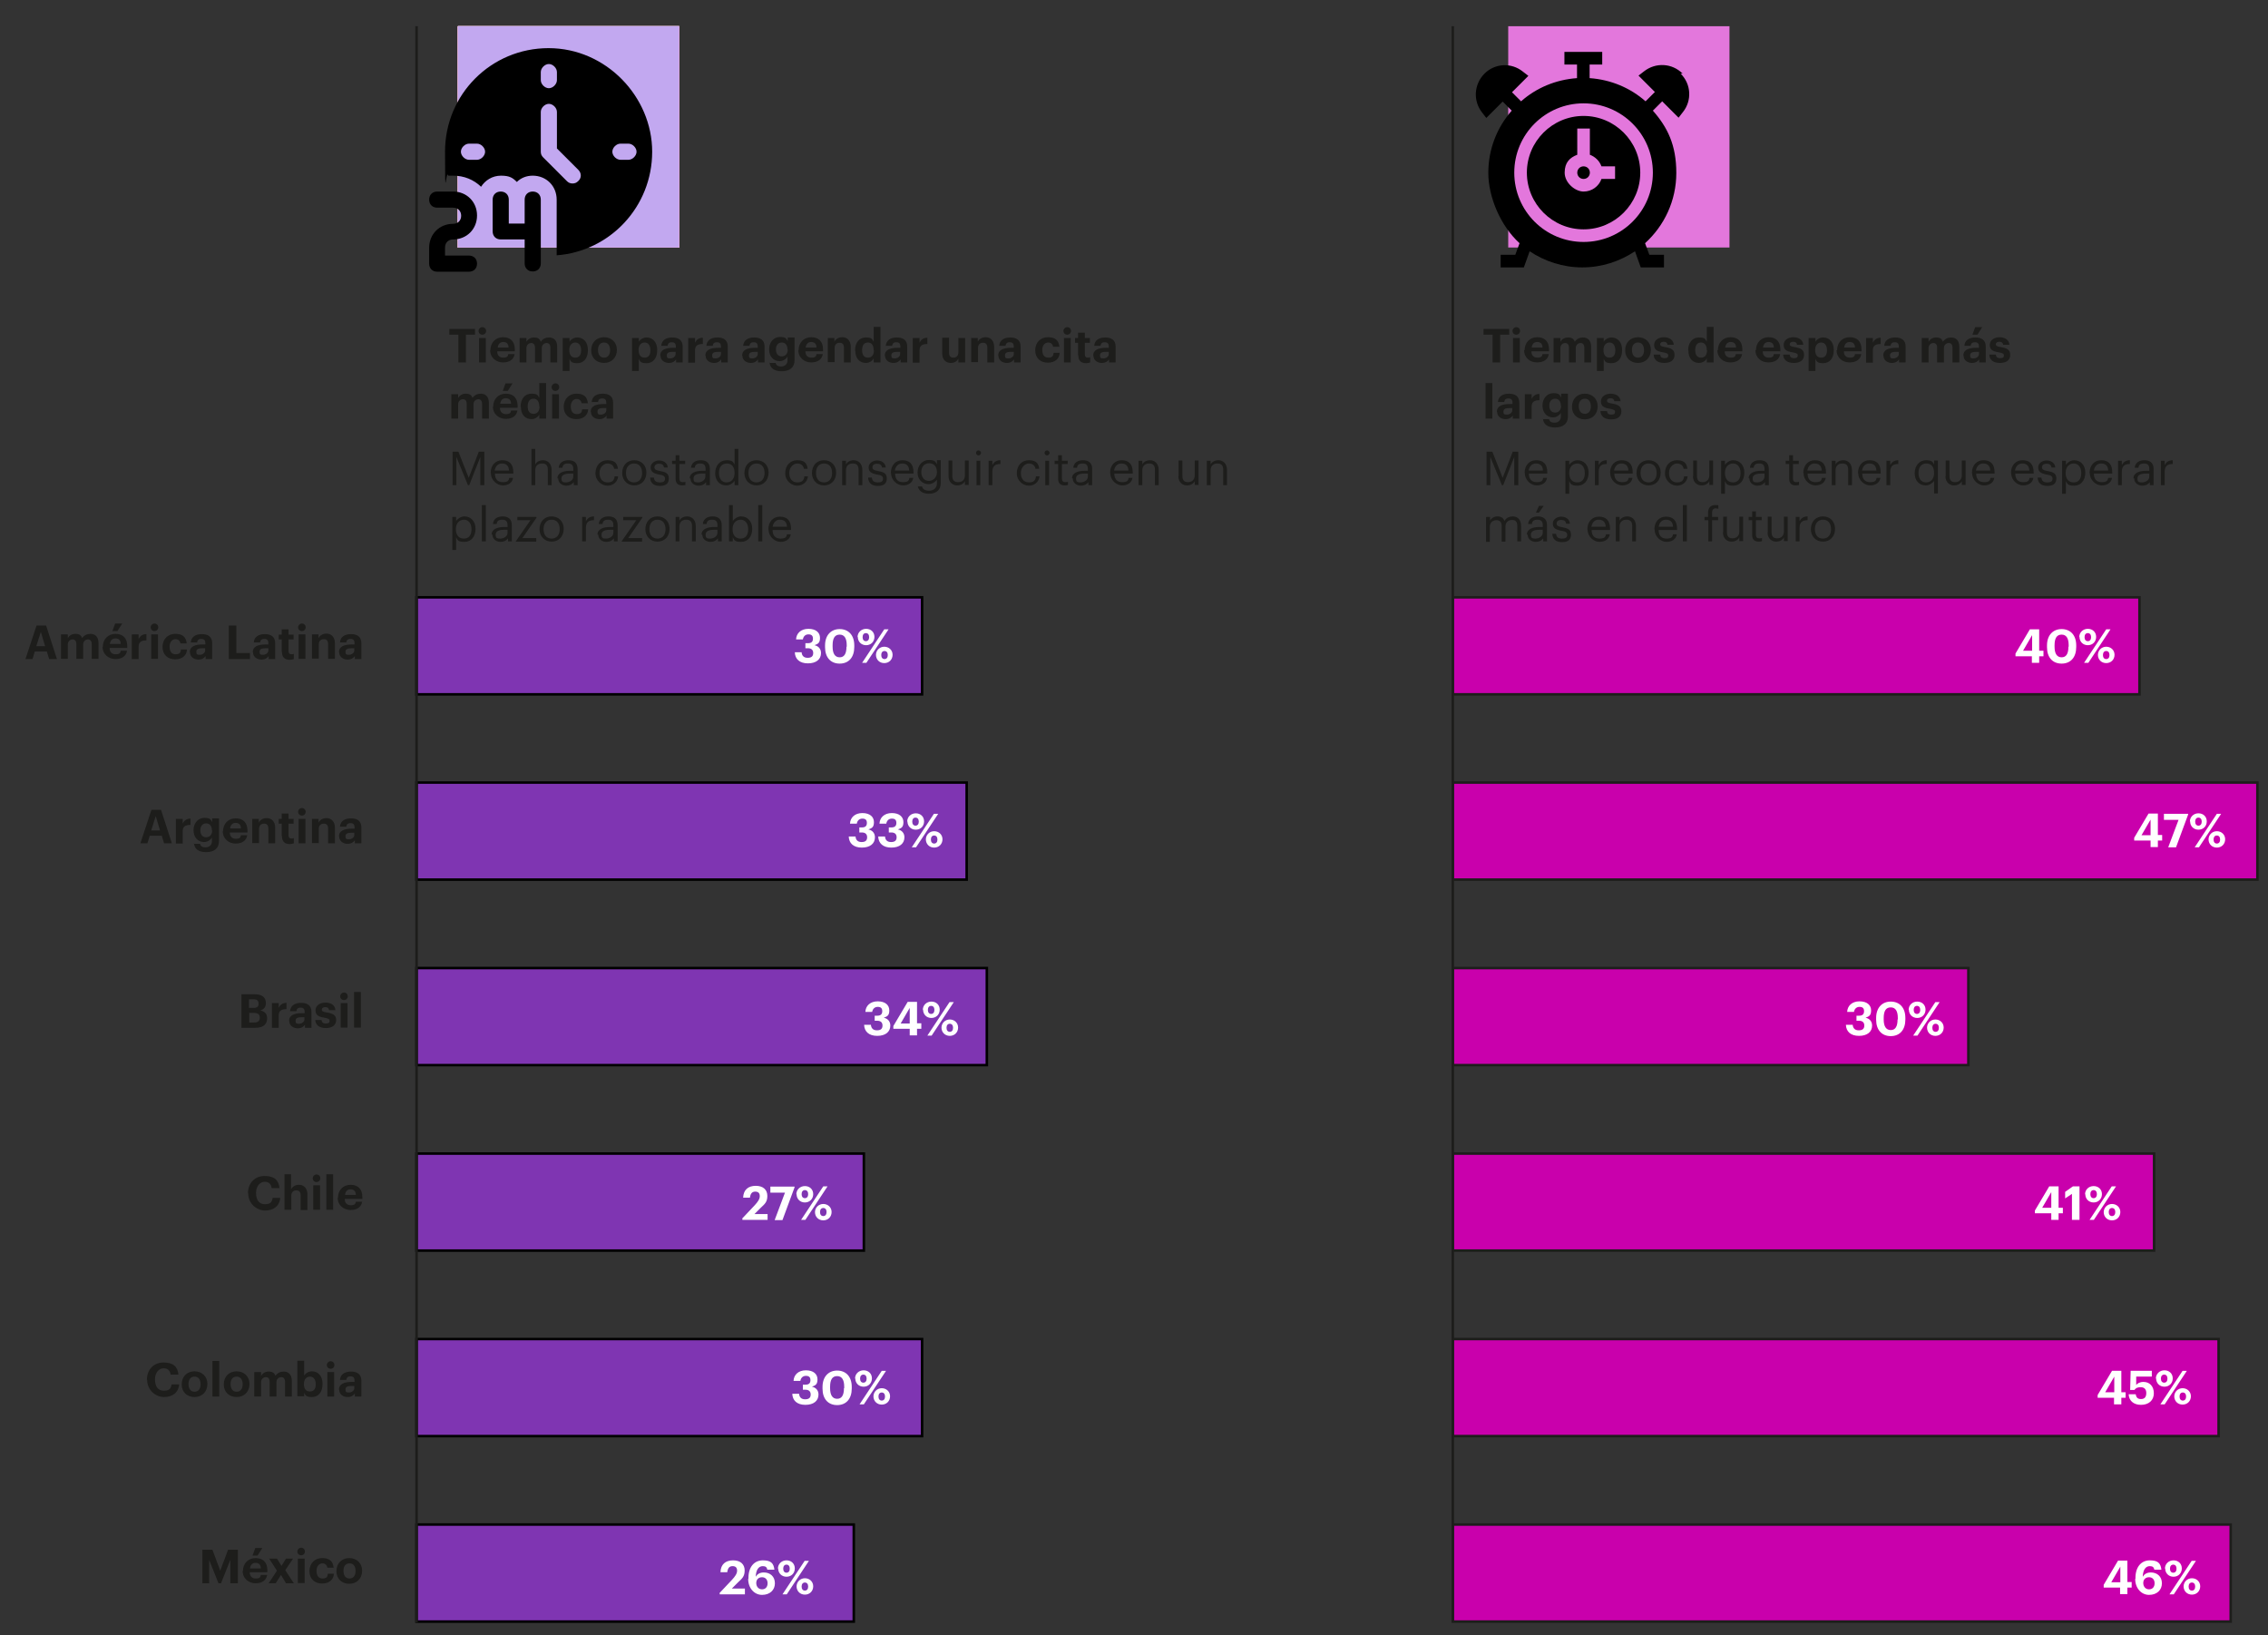 <svg xmlns="http://www.w3.org/2000/svg" viewBox="0 0 900 648.9"><rect x="0" y="0" width="900" height="648.9" fill="#333333" stroke="none"/><defs><style>.cls-1{fill:#c900ac}.cls-1,.cls-2{stroke:#1d1d1b}.cls-1,.cls-2,.cls-3{stroke-miterlimit:10}.cls-4{fill:#e377dc}.cls-6{fill:#fff}.cls-2{fill:none}.cls-10{fill:#1d1d1b}.cls-3{fill:#7f35b2;stroke:#000}</style></defs><g><g id="Camada_1"><g><path d="M181.9 132.8h-3.6v-2.3h10.2v2.3h-3.6v11h-3v-11ZM189.9 131.3c0-.8.7-1.5 1.5-1.5s1.5.6 1.5 1.5-.7 1.5-1.5 1.5-1.5-.6-1.5-1.5Zm.2 2.8h2.7v9.7h-2.7v-9.7ZM194.6 139c0-3.2 2.2-5.2 5-5.2s4.7 1.5 4.7 4.9v.7h-7c0 1.6.9 2.5 2.4 2.5s1.9-.5 2-1.4h2.5c-.3 2.1-2 3.3-4.6 3.3s-5.1-1.8-5.1-4.9Zm7.2-1.1c0-1.5-.8-2.2-2.1-2.2s-2 .8-2.2 2.2h4.4ZM206.2 134.1h2.7v1.5c.5-.9 1.5-1.7 3-1.7s2.3.5 2.7 1.7c.8-1.2 2-1.7 3.3-1.7 1.8 0 3.2 1.1 3.2 3.7v6.2h-2.7v-5.9c0-1.2-.6-1.8-1.5-1.8s-1.9.7-1.9 2v5.7h-2.7v-5.9c0-1.2-.6-1.8-1.5-1.8s-1.9.7-1.9 2v5.7h-2.7v-9.7ZM223.3 134.1h2.7v1.5c.5-.9 1.7-1.7 3.1-1.7 2.4 0 4.2 1.8 4.2 5 0 3.4-1.8 5.2-4.2 5.2s-2.6-.7-3.1-1.7v4.8h-2.7v-13Zm7.3 4.9c0-2.1-1-3.1-2.3-3.1s-2.4 1-2.4 2.9c0 2.1.9 3.1 2.4 3.1s2.3-1 2.3-2.9ZM234.6 139c0-3.2 2.2-5.2 5.1-5.2s5.1 2 5.1 5c0 3.2-2.2 5.2-5.1 5.2s-5.1-1.9-5.1-5Zm7.5 0c0-2-.9-3.1-2.4-3.1s-2.4 1.1-2.4 2.9c0 2 .9 3.1 2.4 3.1s2.4-1.1 2.4-3ZM250.8 134.1h2.7v1.5c.5-.9 1.7-1.7 3.1-1.7 2.4 0 4.2 1.8 4.2 5 0 3.4-1.8 5.2-4.2 5.2s-2.6-.7-3.1-1.7v4.8h-2.7v-13Zm7.3 4.9c0-2.1-1-3.1-2.3-3.1s-2.4 1-2.4 2.9c0 2.1.9 3.1 2.4 3.1s2.3-1 2.3-2.9ZM262 141.1c0-2.3 2.1-3.1 5.1-3.1h1.1v-.4c0-1.2-.4-1.8-1.6-1.8s-1.5.5-1.7 1.4h-2.5c.2-2.3 2-3.3 4.4-3.3s4.1 1 4.1 3.6v6.3h-2.6v-1.2c-.6.8-1.4 1.4-2.9 1.4s-3.3-.9-3.3-2.9Zm6.1-.7v-.8h-1c-1.6 0-2.5.3-2.5 1.4s.4 1.2 1.4 1.2 2.1-.7 2.1-1.7ZM273.1 134.1h2.7v1.9c.6-1.3 1.6-2 3.1-2v2.5c-2 0-3.1.6-3.1 2.5v4.9h-2.7v-9.7ZM279.9 141.1c0-2.3 2.1-3.1 5.1-3.1h1.1v-.4c0-1.2-.4-1.8-1.6-1.8s-1.5.5-1.7 1.4h-2.5c.2-2.3 2-3.3 4.4-3.3s4.1 1 4.1 3.6v6.3h-2.6v-1.2c-.6.8-1.4 1.4-2.9 1.4s-3.3-.9-3.3-2.9Zm6.2-.7v-.8h-1c-1.6 0-2.5.3-2.5 1.4s.4 1.2 1.4 1.2 2.1-.7 2.1-1.7ZM294.5 141.1c0-2.3 2.1-3.1 5.1-3.1h1.1v-.4c0-1.2-.4-1.8-1.6-1.8s-1.5.5-1.7 1.4h-2.5c.2-2.3 2-3.3 4.4-3.3s4.1 1 4.1 3.6v6.3h-2.6v-1.2c-.6.8-1.4 1.4-2.9 1.4s-3.3-.9-3.3-2.9Zm6.2-.7v-.8h-1c-1.6 0-2.5.3-2.5 1.4s.4 1.2 1.4 1.2 2.1-.7 2.1-1.7ZM305.1 144h2.7c.2.9.8 1.4 2.2 1.4s2.5-.9 2.5-2.4v-1.5c-.5.9-1.7 1.8-3.1 1.8-2.4 0-4.2-1.8-4.2-4.7 0-2.9 1.9-4.9 4.3-4.9s2.5.7 3.1 1.7v-1.5h2.7v9c0 2.9-1.9 4.4-5.1 4.4s-4.6-1.4-4.8-3.4Zm7.4-5.3c0-1.8-.9-2.8-2.3-2.8s-2.3 1.1-2.3 2.7c0 1.8.9 2.8 2.3 2.8s2.4-1 2.4-2.7ZM316.9 139c0-3.2 2.2-5.2 5-5.2s4.7 1.5 4.7 4.9v.7h-7c0 1.6.9 2.5 2.4 2.5s1.9-.5 2-1.4h2.5c-.3 2.1-2 3.3-4.6 3.3s-5.1-1.8-5.1-4.9Zm7.1-1.1c0-1.5-.8-2.2-2.1-2.2s-2 .8-2.2 2.2h4.4ZM328.4 134.1h2.7v1.5c.5-1 1.5-1.8 3.2-1.8s3.3 1.2 3.3 3.8v6.2h-2.7V138c0-1.3-.5-2-1.7-2s-2 .7-2 2.1v5.6h-2.7V134ZM339.3 139.1c0-3.3 1.8-5.2 4.3-5.2s2.5.7 3.1 1.7v-5.9h2.7v14.1h-2.7v-1.6c-.5 1-1.7 1.8-3.1 1.8-2.4 0-4.2-1.7-4.2-4.9Zm7.4-.1c0-2.1-.9-3.1-2.3-3.1s-2.3 1-2.3 3c0 2.1.9 3 2.3 3s2.4-.9 2.4-2.9ZM351.1 141.1c0-2.3 2.1-3.1 5.1-3.1h1.1v-.4c0-1.2-.4-1.8-1.6-1.8s-1.5.5-1.7 1.4h-2.5c.2-2.3 2-3.3 4.4-3.3s4.1 1 4.1 3.6v6.3h-2.6v-1.2c-.6.8-1.4 1.4-2.9 1.4s-3.3-.9-3.3-2.9Zm6.1-.7v-.8h-1c-1.6 0-2.5.3-2.5 1.4s.4 1.2 1.4 1.2 2.1-.7 2.1-1.7ZM362.2 134.1h2.7v1.9c.6-1.3 1.6-2 3.1-2v2.5c-2 0-3.1.6-3.1 2.5v4.9h-2.7v-9.7ZM373.9 140.3V134h2.7v5.9c0 1.3.5 2 1.7 2s2-.7 2-2.1v-5.7h2.7v9.7h-2.7v-1.5c-.5 1-1.5 1.7-3.1 1.7s-3.3-1.1-3.3-3.7ZM385.3 134.1h2.7v1.5c.5-1 1.5-1.8 3.2-1.8s3.3 1.2 3.3 3.8v6.2h-2.7V138c0-1.3-.5-2-1.7-2s-2 .7-2 2.1v5.6h-2.7V134ZM396.1 141.1c0-2.3 2.1-3.1 5.1-3.1h1.1v-.4c0-1.2-.4-1.8-1.6-1.8s-1.5.5-1.7 1.4h-2.5c.2-2.3 2-3.3 4.4-3.3s4.1 1 4.1 3.6v6.3h-2.6v-1.2c-.6.8-1.4 1.4-2.9 1.4s-3.3-.9-3.3-2.9Zm6.2-.7v-.8h-1c-1.6 0-2.5.3-2.5 1.4s.4 1.2 1.4 1.2 2.1-.7 2.1-1.7ZM410.8 139c0-3.3 2.3-5.2 5-5.2s4.3 1 4.6 3.8h-2.5c-.2-1.1-.9-1.7-2-1.7s-2.3 1-2.3 2.9c0 2.1.9 3.1 2.4 3.1s2-.6 2.1-1.9h2.4c-.1 2.3-1.8 3.9-4.7 3.9s-5-1.8-5-4.9ZM422 131.3c0-.8.7-1.5 1.5-1.5s1.5.6 1.5 1.5-.7 1.5-1.5 1.5-1.5-.6-1.5-1.5Zm.2 2.8h2.7v9.7h-2.7v-9.7ZM427.8 140.9V136h-1.2v-1.9h1.2V132h2.7v2.1h2v1.9h-2v4.7c0 .8.4 1.2 1.1 1.2s.7 0 1-.2v2.1c-.4.1-.9.3-1.6.3-2 0-3.1-1-3.1-3.1ZM433.8 141.1c0-2.3 2.1-3.1 5.1-3.1h1.1v-.4c0-1.2-.4-1.8-1.6-1.8s-1.5.5-1.7 1.4h-2.5c.2-2.3 2-3.3 4.4-3.3s4.1 1 4.1 3.6v6.3h-2.6v-1.2c-.6.8-1.4 1.4-2.9 1.4s-3.3-.9-3.3-2.9Zm6.2-.7v-.8h-1c-1.6 0-2.5.3-2.5 1.4s.4 1.2 1.4 1.2 2.1-.7 2.1-1.7ZM179.1 156.4h2.7v1.5c.5-.9 1.5-1.7 3-1.7s2.3.5 2.7 1.7c.8-1.2 2-1.7 3.3-1.7 1.8 0 3.2 1.1 3.2 3.7v6.2h-2.7v-5.9c0-1.2-.6-1.8-1.5-1.8s-1.9.7-1.9 2v5.7h-2.7v-5.9c0-1.2-.6-1.8-1.5-1.8s-1.9.7-1.9 2v5.7h-2.7v-9.7ZM195.7 161.4c0-3.2 2.2-5.2 5-5.2s4.7 1.5 4.7 4.9v.7h-7c0 1.6.9 2.5 2.4 2.5s1.9-.5 2-1.4h2.5c-.3 2.1-2 3.3-4.6 3.3s-5.1-1.8-5.1-4.9Zm7.1-1.2c0-1.5-.8-2.2-2.1-2.2s-2 .8-2.2 2.2h4.4Zm-2.2-8.1h2.8l-1.9 3h-2l1.1-3ZM206.6 161.4c0-3.3 1.8-5.2 4.3-5.2s2.5.7 3.1 1.7V152h2.7v14.1H214v-1.6c-.5 1-1.7 1.8-3.1 1.8-2.4 0-4.2-1.7-4.2-4.9Zm7.4-.1c0-2.1-.9-3.1-2.3-3.1s-2.3 1-2.3 3c0 2.1.9 3 2.3 3s2.4-.9 2.4-2.9ZM218.9 153.6c0-.8.7-1.5 1.5-1.5s1.5.6 1.5 1.5-.7 1.5-1.5 1.5-1.5-.6-1.5-1.5Zm.2 2.8h2.7v9.7h-2.7v-9.7ZM223.7 161.4c0-3.3 2.3-5.2 5-5.2s4.3 1 4.6 3.8h-2.5c-.2-1.1-.9-1.7-2-1.7s-2.3 1-2.3 2.9c0 2.1.9 3.1 2.4 3.1s2-.6 2.1-1.9h2.4c-.1 2.3-1.8 3.9-4.7 3.9s-5-1.8-5-4.9ZM234.4 163.4c0-2.3 2.1-3.1 5.1-3.1h1.1v-.4c0-1.2-.4-1.8-1.6-1.8s-1.5.5-1.7 1.4h-2.5c.2-2.3 2-3.3 4.4-3.3s4.1 1 4.1 3.6v6.3h-2.6v-1.2c-.6.8-1.4 1.4-2.9 1.4s-3.3-.9-3.3-2.9Zm6.2-.7v-.8h-1c-1.6 0-2.5.3-2.5 1.4s.4 1.2 1.4 1.2 2.1-.7 2.1-1.7Z" class="cls-10"/></g><g><path d="M14.4 248.2h3.9l4.3 13.3h-3.1l-.9-3h-4.8l-.9 3h-2.8l4.4-13.3Zm0 8.2h3.5l-1.7-5.7-1.8 5.7ZM24.2 251.7h2.7v1.5c.5-.9 1.5-1.7 3-1.7s2.3.5 2.7 1.7c.8-1.2 2-1.7 3.3-1.7 1.8 0 3.2 1.1 3.2 3.7v6.2h-2.7v-5.9c0-1.2-.6-1.8-1.5-1.8s-1.9.7-1.9 2v5.7h-2.7v-5.9c0-1.2-.6-1.8-1.5-1.8s-1.9.7-1.9 2v5.7h-2.7v-9.7ZM40.8 256.7c0-3.2 2.2-5.2 5-5.2s4.7 1.5 4.7 4.9v.7h-7c0 1.6.9 2.5 2.4 2.5s1.9-.5 2-1.4h2.5c-.3 2.1-2 3.3-4.6 3.3s-5.1-1.8-5.1-4.9Zm7.1-1.2c0-1.5-.8-2.2-2.1-2.2s-2 .8-2.2 2.2H48Zm-2.2-8.1h2.8l-1.9 3h-2l1.1-3ZM52.3 251.7H55v1.9c.6-1.3 1.6-2 3.1-2v2.5c-2 0-3.1.6-3.1 2.5v4.9h-2.7v-9.7ZM59.8 248.9c0-.8.7-1.5 1.5-1.5s1.5.6 1.5 1.5-.7 1.5-1.5 1.5-1.5-.6-1.5-1.5Zm.2 2.8h2.7v9.7H60v-9.7ZM64.5 256.7c0-3.3 2.3-5.2 5-5.2s4.3 1 4.6 3.8h-2.5c-.2-1.1-.9-1.7-2-1.7s-2.3 1-2.3 2.9c0 2.1.9 3.1 2.4 3.1s2-.6 2.1-1.9h2.4c-.1 2.3-1.8 3.9-4.7 3.9s-5-1.8-5-4.9ZM75.3 258.8c0-2.3 2.1-3.1 5.1-3.1h1.1v-.4c0-1.2-.4-1.8-1.6-1.8s-1.5.5-1.7 1.4h-2.5c.2-2.3 2-3.3 4.4-3.3s4.1 1 4.1 3.6v6.3h-2.6v-1.2c-.6.8-1.4 1.4-2.9 1.4s-3.3-.9-3.3-2.9Zm6.1-.8v-.8h-1c-1.6 0-2.5.3-2.5 1.4s.4 1.2 1.4 1.2 2.1-.7 2.1-1.7ZM90.8 248.2h3v10.9h5.4v2.4h-8.4v-13.3ZM100.3 258.8c0-2.3 2.1-3.1 5.1-3.1h1.1v-.4c0-1.2-.4-1.8-1.6-1.8s-1.5.5-1.7 1.4h-2.5c.2-2.3 2-3.3 4.4-3.3s4.1 1 4.1 3.6v6.3h-2.6v-1.2c-.6.8-1.4 1.4-2.9 1.4s-3.3-.9-3.3-2.9Zm6.2-.8v-.8h-1c-1.6 0-2.5.3-2.5 1.4s.4 1.2 1.4 1.2 2.1-.7 2.1-1.7ZM111.8 258.6v-4.9h-1.2v-1.9h1.2v-2.1h2.7v2.1h2v1.9h-2v4.7c0 .8.4 1.2 1.1 1.2s.7 0 1-.2v2.1c-.4.1-.9.3-1.6.3-2 0-3.1-1-3.1-3.1ZM118.3 248.9c0-.8.7-1.5 1.5-1.5s1.5.6 1.5 1.5-.7 1.5-1.5 1.5-1.5-.6-1.5-1.5Zm.2 2.8h2.7v9.7h-2.7v-9.7ZM123.7 251.7h2.7v1.5c.5-1 1.5-1.8 3.2-1.8s3.3 1.2 3.3 3.8v6.2h-2.7v-5.8c0-1.3-.5-2-1.7-2s-2 .7-2 2.1v5.6h-2.7v-9.7ZM134.5 258.8c0-2.3 2.1-3.1 5.1-3.1h1.1v-.4c0-1.2-.4-1.8-1.6-1.8s-1.5.5-1.7 1.4h-2.5c.2-2.3 2-3.3 4.4-3.3s4.1 1 4.1 3.6v6.3h-2.6v-1.2c-.6.8-1.4 1.4-2.9 1.4s-3.3-.9-3.3-2.9Zm6.1-.8v-.8h-1c-1.6 0-2.5.3-2.5 1.4s.4 1.2 1.4 1.2 2.1-.7 2.1-1.7Z" class="cls-10"/></g><g><path d="M60 321.3h3.9l4.3 13.3h-3.1l-.9-3h-4.8l-.9 3h-2.8l4.4-13.3Zm0 8.2h3.5l-1.7-5.7-1.8 5.7ZM69.8 324.9h2.7v1.9c.6-1.3 1.6-2 3.1-2v2.5c-2 0-3.1.6-3.1 2.5v4.9h-2.7V325ZM76.7 334.8h2.7c.2.9.8 1.4 2.2 1.4s2.5-.9 2.5-2.4v-1.5c-.5.9-1.7 1.8-3.1 1.8-2.4 0-4.2-1.8-4.2-4.7 0-2.9 1.9-4.9 4.3-4.9s2.5.7 3.1 1.7v-1.5h2.7v9c0 2.9-1.9 4.4-5.1 4.4s-4.6-1.4-4.8-3.4Zm7.4-5.3c0-1.8-.9-2.8-2.3-2.8s-2.3 1.1-2.3 2.7c0 1.8.9 2.8 2.3 2.8s2.4-1 2.4-2.7ZM88.5 329.9c0-3.2 2.2-5.2 5-5.2s4.7 1.5 4.7 4.9v.7h-7c0 1.6.9 2.5 2.4 2.5s1.9-.5 2-1.4h2.5c-.3 2.1-2 3.3-4.6 3.3s-5.1-1.8-5.1-4.9Zm7.1-1.2c0-1.5-.8-2.2-2.1-2.2s-2 .8-2.2 2.2h4.4ZM100 324.9h2.7v1.5c.5-1 1.5-1.8 3.2-1.8s3.3 1.2 3.3 3.8v6.2h-2.7v-5.8c0-1.3-.5-2-1.7-2s-2 .7-2 2.1v5.6h-2.7v-9.7ZM111.8 331.7v-4.9h-1.2v-1.9h1.2v-2.1h2.7v2.1h2v1.9h-2v4.7c0 .8.4 1.2 1.1 1.2s.7 0 1-.2v2.1c-.4.1-.9.3-1.6.3-2 0-3.1-1-3.1-3.1ZM118.3 322.1c0-.8.7-1.5 1.5-1.5s1.5.6 1.5 1.5-.7 1.5-1.5 1.5-1.5-.6-1.5-1.5Zm.2 2.8h2.7v9.7h-2.7v-9.7ZM123.7 324.9h2.7v1.5c.5-1 1.5-1.8 3.2-1.8s3.3 1.2 3.3 3.8v6.2h-2.7v-5.8c0-1.3-.5-2-1.7-2s-2 .7-2 2.1v5.6h-2.7v-9.7ZM134.5 331.9c0-2.3 2.1-3.1 5.1-3.1h1.1v-.4c0-1.2-.4-1.8-1.6-1.8s-1.5.5-1.7 1.4h-2.5c.2-2.3 2-3.3 4.4-3.3s4.1 1 4.1 3.6v6.3h-2.6v-1.2c-.6.8-1.4 1.4-2.9 1.4s-3.3-.9-3.3-2.9Zm6.1-.7v-.8h-1c-1.6 0-2.5.3-2.5 1.4s.4 1.2 1.4 1.2 2.1-.7 2.1-1.7Z" class="cls-10"/></g><g><path d="M95.9 394.5h5.2c2.9 0 4.4 1.2 4.4 3.5 0 1.5-.7 2.5-2.2 2.9 1.7.4 2.7 1.3 2.7 3.1 0 2.5-1.6 3.8-4.7 3.8h-5.5v-13.3Zm4.7 5.4c1.5 0 2-.5 2-1.7s-.6-1.7-2-1.7h-1.8v3.4h1.8Zm.3 5.8c1.5 0 2.2-.7 2.2-1.9 0-1.3-.7-1.9-2.3-1.9h-1.9v3.8h2.1ZM107.9 398h2.7v1.9c.6-1.3 1.6-2 3.1-2v2.5c-2 0-3.1.6-3.1 2.5v4.9h-2.7v-9.7ZM114.7 405.1c0-2.3 2.1-3.1 5.1-3.1h1.1v-.4c0-1.2-.4-1.8-1.6-1.8s-1.5.5-1.7 1.4h-2.5c.2-2.3 2-3.3 4.4-3.3s4.1 1 4.1 3.6v6.3H121v-1.2c-.6.8-1.4 1.4-2.9 1.4s-3.3-.9-3.3-2.9Zm6.1-.7v-.8h-1c-1.6 0-2.5.3-2.5 1.4s.4 1.2 1.4 1.2 2.1-.7 2.1-1.7ZM125.1 404.7h2.5c.1.9.5 1.4 1.7 1.4s1.5-.4 1.5-1.1-.6-.9-2-1.2c-2.6-.4-3.6-1.1-3.6-3s1.9-3 3.9-3 3.8.8 4 3h-2.5c-.1-.8-.6-1.2-1.5-1.2s-1.4.4-1.4 1 .5.9 1.9 1.1c2.4.4 3.8 1 3.8 3s-1.5 3.2-4.1 3.2-4.1-1.2-4.2-3.3ZM135 395.3c0-.8.7-1.5 1.5-1.5s1.5.6 1.5 1.5-.7 1.5-1.5 1.5-1.5-.6-1.5-1.5Zm.2 2.7h2.7v9.7h-2.7V398ZM140.5 393.6h2.7v14.1h-2.7v-14.1Z" class="cls-10"/></g><g><path d="M98.4 473.5c0-4.2 2.8-6.9 6.6-6.9s5.6 1.6 5.9 4.8h-3.1c-.2-1.6-1.1-2.5-2.8-2.5s-3.4 1.6-3.4 4.4c0 2.9 1.3 4.5 3.5 4.5s2.8-.8 3.1-2.5h3c-.3 3.3-2.7 5-6 5s-6.7-2.7-6.7-6.8ZM112.8 465.9h2.7v6c.5-1 1.5-1.8 3.2-1.8s3.3 1.2 3.3 3.8v6.2h-2.7v-5.8c0-1.3-.5-2-1.7-2s-2 .7-2 2.1v5.6h-2.7v-14.1ZM124.1 467.5c0-.8.7-1.5 1.5-1.5s1.5.6 1.5 1.5-.7 1.5-1.5 1.5-1.5-.6-1.5-1.5Zm.2 2.8h2.7v9.7h-2.7v-9.7ZM129.5 465.9h2.7V480h-2.7v-14.1ZM134.1 475.3c0-3.2 2.2-5.2 5-5.2s4.7 1.5 4.7 4.9v.7h-7c0 1.6.9 2.5 2.4 2.5s1.9-.5 2-1.4h2.5c-.3 2.1-2 3.3-4.6 3.3s-5.1-1.8-5.1-4.9Zm7.1-1.2c0-1.5-.8-2.2-2.1-2.2s-2 .8-2.2 2.2h4.4Z" class="cls-10"/></g><g><path d="M58.3 547.5c0-4.2 2.8-6.9 6.6-6.9s5.6 1.6 5.9 4.8h-3.1c-.2-1.6-1.1-2.5-2.8-2.5s-3.4 1.6-3.4 4.4c0 2.9 1.3 4.5 3.5 4.5s2.8-.8 3.1-2.5h3c-.3 3.3-2.7 5-6 5s-6.7-2.7-6.7-6.8ZM72.1 549.3c0-3.2 2.2-5.2 5.1-5.2s5.1 2 5.1 5c0 3.2-2.2 5.2-5.1 5.2s-5.1-1.9-5.1-5Zm7.5 0c0-2-.9-3.1-2.4-3.1s-2.4 1.1-2.4 2.9c0 2 .9 3.1 2.4 3.1s2.4-1.1 2.4-3ZM84.3 540H87v14.1h-2.7V540ZM88.8 549.3c0-3.2 2.2-5.2 5.1-5.2s5.1 2 5.1 5c0 3.2-2.2 5.2-5.1 5.2s-5.1-1.9-5.1-5Zm7.5 0c0-2-.9-3.1-2.4-3.1s-2.4 1.1-2.4 2.9c0 2 .9 3.1 2.4 3.1s2.4-1.1 2.4-3ZM100.9 544.4h2.7v1.5c.5-.9 1.5-1.7 3-1.7s2.3.5 2.7 1.7c.8-1.2 2-1.7 3.3-1.7 1.8 0 3.2 1.1 3.2 3.7v6.2h-2.7v-5.9c0-1.2-.6-1.8-1.5-1.8s-1.9.7-1.9 2v5.7H107v-5.9c0-1.2-.6-1.8-1.5-1.8s-1.9.7-1.9 2v5.7h-2.7v-9.7ZM120.7 552.5v1.5H118v-14.1h2.7v5.9c.5-.9 1.7-1.7 3.1-1.7 2.4 0 4.2 1.8 4.2 5 0 3.4-1.8 5.2-4.2 5.2s-2.6-.7-3.1-1.7Zm4.6-3.2c0-2.1-1-3.1-2.3-3.1s-2.4 1-2.4 2.9c0 2.1.9 3 2.4 3s2.3-1 2.3-2.9ZM129.7 541.6c0-.8.7-1.5 1.5-1.5s1.5.6 1.5 1.5-.7 1.5-1.5 1.5-1.5-.6-1.5-1.5Zm.2 2.8h2.7v9.7h-2.7v-9.7ZM134.5 551.4c0-2.3 2.1-3.1 5.1-3.1h1.1v-.4c0-1.2-.4-1.8-1.6-1.8s-1.5.5-1.7 1.4h-2.5c.2-2.3 2-3.3 4.4-3.3s4.1 1 4.1 3.6v6.3h-2.6v-1.2c-.6.8-1.4 1.4-2.9 1.4s-3.3-.9-3.3-2.9Zm6.1-.7v-.8h-1c-1.6 0-2.5.3-2.5 1.4s.4 1.2 1.4 1.2 2.1-.7 2.1-1.7Z" class="cls-10"/></g><g><path d="M80.3 614.9h4l3.1 8.3 3.1-8.3h3.9v13.3h-3v-9.3l-3.7 9.3h-1l-3.7-9.3v9.3h-2.7v-13.3ZM96.4 623.4c0-3.2 2.2-5.2 5-5.2s4.7 1.5 4.7 4.9v.7h-7c0 1.6.9 2.5 2.4 2.5s1.9-.5 2-1.4h2.5c-.3 2.1-2 3.3-4.6 3.3s-5.1-1.8-5.1-4.9Zm7.1-1.1c0-1.5-.8-2.2-2.1-2.2s-2 .8-2.2 2.2h4.4Zm-2.2-8.1h2.8l-1.9 3h-2l1.1-3ZM109.9 623.2l-3.1-4.8h3.1l1.8 2.9 1.8-2.9h2.8l-3.1 4.6 3.4 5.2h-3.1l-2-3.3-2.1 3.3h-2.8l3.3-5ZM118 615.6c0-.8.7-1.5 1.5-1.5s1.5.6 1.5 1.5-.7 1.5-1.5 1.5-1.5-.6-1.5-1.5Zm.2 2.8h2.7v9.7h-2.7v-9.7ZM122.8 623.4c0-3.3 2.3-5.2 5-5.2s4.3 1 4.6 3.8h-2.5c-.2-1.1-.9-1.7-2-1.7s-2.3 1-2.3 2.9c0 2.1.9 3.1 2.4 3.1s2-.6 2.1-1.9h2.4c-.1 2.3-1.8 3.9-4.7 3.9s-5-1.8-5-4.9ZM133.5 623.4c0-3.2 2.2-5.2 5.1-5.2s5.1 2 5.1 5c0 3.2-2.2 5.2-5.1 5.2s-5.1-1.9-5.1-5Zm7.6 0c0-2-.9-3.1-2.4-3.1s-2.4 1.1-2.4 2.9c0 2 .9 3.1 2.4 3.1s2.4-1.1 2.4-3Z" class="cls-10"/></g><path d="M165.3 237h200.6v38.5H165.3zM165.3 310.5h218.3V349H165.3zM165.3 384.1h226.3v38.5H165.3zM165.3 457.7h177.5v38.5H165.3zM165.3 531.3h200.6v38.5H165.3zM165.3 604.9h173.5v38.5H165.3z" class="cls-3"/><path d="M576.5 237H849v38.5H576.5zM576.5 310.5h319.3V349H576.5zM576.5 384.1h204.6v38.5H576.5zM576.5 457.7h278.3v38.5H576.5zM576.5 531.3h303.9v38.5H576.5zM576.5 604.9h308.7v38.5H576.5z" class="cls-1"/><path d="M165.3 10.4v633.3M576.5 10.4v633.3" class="cls-2"/><g><path d="M315.4 258.8h2.7c.1 1.3.8 2.2 2.4 2.2s2.2-.7 2.2-1.9-.7-1.9-2.1-1.9h-1v-2h1c1.4 0 2-.6 2-1.8s-.6-1.7-1.8-1.7-2 .8-2.2 2h-2.7c.1-2.4 1.9-4.2 4.9-4.2s4.6 1.5 4.6 3.6-.9 2.4-2.2 2.9c1.5.3 2.6 1.4 2.6 3.1 0 2.5-1.9 4.1-5.2 4.1s-5.1-1.7-5.2-4.4ZM327.4 256.7v-.6c0-4.1 2.4-6.5 5.8-6.5s5.8 2.3 5.8 6.5v.6c0 4.1-2.2 6.6-5.8 6.6s-5.8-2.5-5.8-6.5Zm8.6-.1v-.6c0-2.7-.9-4.2-2.8-4.2s-2.8 1.4-2.8 4.2v.6c0 2.8 1 4.2 2.8 4.2s2.7-1.4 2.7-4.2ZM340.3 252.8c0-1.9 1.5-3.3 3.4-3.3s3.3 1.3 3.3 3.2-1.4 3.3-3.3 3.3-3.3-1.4-3.3-3.3Zm10.6-3.1h1.7l-8.8 13.3h-1.7l8.8-13.3Zm-6 3.1c0-1-.5-1.6-1.3-1.6s-1.3.6-1.3 1.6.5 1.6 1.3 1.6 1.3-.6 1.3-1.6Zm2.7 7.1c0-1.9 1.5-3.3 3.3-3.3s3.3 1.3 3.3 3.2-1.4 3.3-3.3 3.3-3.3-1.4-3.3-3.3Zm4.7 0c0-1-.5-1.6-1.3-1.6s-1.3.6-1.3 1.6.5 1.6 1.3 1.6 1.3-.6 1.3-1.6Z" class="cls-6"/></g><g><path d="M336.8 331.9h2.7c.1 1.3.8 2.2 2.4 2.2s2.2-.7 2.2-1.9-.7-1.9-2.1-1.9h-1v-2h1c1.4 0 2-.6 2-1.8s-.6-1.7-1.8-1.7-2 .8-2.2 2h-2.7c.1-2.4 1.9-4.2 4.9-4.2s4.6 1.5 4.6 3.6-.9 2.4-2.2 2.9c1.5.3 2.6 1.4 2.6 3.1 0 2.5-1.9 4.1-5.2 4.1s-5.1-1.7-5.2-4.4ZM348.5 331.9h2.7c.1 1.3.8 2.2 2.4 2.2s2.2-.7 2.2-1.9-.7-1.9-2.1-1.9h-1v-2h1c1.4 0 2-.6 2-1.8s-.6-1.7-1.8-1.7-2 .8-2.2 2H349c.1-2.4 1.9-4.2 4.9-4.2s4.6 1.5 4.6 3.6-.9 2.4-2.2 2.9c1.5.3 2.6 1.4 2.6 3.1 0 2.5-1.9 4.1-5.2 4.1s-5.1-1.7-5.2-4.4ZM360 326c0-1.9 1.5-3.3 3.4-3.3s3.3 1.3 3.3 3.2-1.4 3.3-3.3 3.3-3.3-1.4-3.3-3.3Zm10.6-3.1h1.7l-8.8 13.3h-1.7l8.8-13.3Zm-6 3.1c0-1-.5-1.6-1.3-1.6s-1.3.6-1.3 1.6.5 1.6 1.3 1.6 1.3-.6 1.3-1.6Zm2.8 7.1c0-1.9 1.5-3.3 3.3-3.3s3.3 1.3 3.3 3.2-1.4 3.3-3.3 3.3-3.3-1.4-3.3-3.3Zm4.6 0c0-1-.5-1.6-1.3-1.6s-1.3.6-1.3 1.6.5 1.6 1.3 1.6 1.3-.6 1.3-1.6Z" class="cls-6"/></g><g><path d="M342.9 406.6h2.7c.1 1.3.8 2.2 2.4 2.2s2.2-.7 2.2-1.9-.7-1.9-2.1-1.9h-1v-2h1c1.4 0 2-.6 2-1.8s-.6-1.7-1.8-1.7-2 .8-2.2 2h-2.7c.1-2.4 1.9-4.2 4.9-4.2s4.6 1.5 4.6 3.6-.9 2.4-2.2 2.9c1.5.3 2.6 1.4 2.6 3.1 0 2.5-1.9 4.1-5.2 4.1s-5.1-1.7-5.2-4.4ZM361 408.2h-6.5v-1.1l5.7-9.6h3.7v8.5h1.7v2.2h-1.7v2.6H361v-2.6Zm0-2.1v-6.2l-3.6 6.2h3.6ZM366.2 400.7c0-1.9 1.5-3.3 3.4-3.3s3.3 1.3 3.3 3.2-1.4 3.3-3.3 3.3-3.3-1.4-3.3-3.3Zm10.6-3.1h1.7l-8.8 13.3H368l8.8-13.3Zm-6 3.1c0-1-.5-1.6-1.3-1.6s-1.3.6-1.3 1.6.5 1.6 1.3 1.6 1.3-.6 1.3-1.6Zm2.8 7.1c0-1.9 1.5-3.3 3.3-3.3s3.3 1.3 3.3 3.2-1.4 3.3-3.3 3.3-3.3-1.4-3.3-3.3Zm4.6 0c0-1-.5-1.6-1.3-1.6s-1.3.6-1.3 1.6.5 1.6 1.3 1.6 1.3-.6 1.3-1.6Z" class="cls-6"/></g><g><path d="m294.5 483.5 4.9-5.2c1.3-1.4 2.1-2.5 2.1-3.7s-.6-1.8-1.8-1.8-1.9.7-2.1 2.4h-2.7c.1-3.1 2-4.7 5-4.7s4.6 1.6 4.6 4-1 3.2-2.6 4.7l-2.5 2.5h5.2v2.3h-10v-.5ZM311.6 473.2h-5.9v-2.4h9.6v.3l-4.8 13h-3.1l4.1-10.9ZM316 473.9c0-1.9 1.5-3.3 3.4-3.3s3.3 1.3 3.3 3.2-1.4 3.3-3.3 3.3-3.3-1.4-3.3-3.3Zm10.7-3.2h1.7l-8.8 13.3h-1.7l8.8-13.3Zm-6 3.1c0-1-.5-1.6-1.3-1.6s-1.3.6-1.3 1.6.5 1.6 1.3 1.6 1.3-.6 1.3-1.6Zm2.7 7.2c0-1.9 1.5-3.3 3.3-3.3s3.3 1.3 3.3 3.2-1.4 3.3-3.3 3.3-3.3-1.4-3.3-3.3Zm4.6-.1c0-1-.5-1.6-1.3-1.6s-1.3.6-1.3 1.6.5 1.6 1.3 1.6 1.3-.6 1.3-1.6Z" class="cls-6"/></g><g><path d="M314.4 553h2.7c.1 1.3.8 2.2 2.4 2.2s2.2-.7 2.2-1.9-.7-1.9-2.1-1.9h-1v-2h1c1.4 0 2-.6 2-1.8s-.6-1.7-1.8-1.7-2 .8-2.2 2h-2.7c.1-2.4 1.9-4.2 4.9-4.2s4.6 1.5 4.6 3.6-.9 2.4-2.2 2.9c1.5.3 2.6 1.4 2.6 3.1 0 2.5-1.9 4.1-5.2 4.1s-5.1-1.7-5.2-4.4ZM326.4 550.9v-.6c0-4.1 2.4-6.5 5.8-6.5s5.8 2.3 5.8 6.5v.6c0 4.1-2.2 6.6-5.8 6.6s-5.8-2.5-5.8-6.5Zm8.6-.1v-.6c0-2.7-.9-4.2-2.8-4.2s-2.8 1.4-2.8 4.2v.6c0 2.8 1 4.2 2.8 4.2s2.7-1.4 2.7-4.2ZM339.3 547c0-1.9 1.5-3.3 3.4-3.3s3.3 1.3 3.3 3.2-1.4 3.3-3.3 3.3-3.3-1.4-3.3-3.3Zm10.6-3.1h1.7l-8.8 13.3h-1.7l8.8-13.3Zm-6 3.1c0-1-.5-1.6-1.3-1.6s-1.3.6-1.3 1.6.5 1.6 1.3 1.6 1.3-.6 1.3-1.6Zm2.7 7.1c0-1.9 1.5-3.3 3.3-3.3s3.3 1.3 3.3 3.2-1.4 3.3-3.3 3.3-3.3-1.4-3.3-3.3Zm4.6 0c0-1-.5-1.6-1.3-1.6s-1.3.6-1.3 1.6.5 1.6 1.3 1.6 1.3-.6 1.3-1.6Z" class="cls-6"/></g><g><path d="m285.5 632.1 4.9-5.2c1.3-1.4 2.1-2.5 2.1-3.7s-.6-1.8-1.8-1.8-1.9.7-2.1 2.4h-2.7c.1-3.1 2-4.7 5-4.7s4.6 1.6 4.6 4-1 3.2-2.6 4.7l-2.5 2.5h5.2v2.3h-10v-.5ZM297 626.4v-.3c0-4.5 2.4-7 5.7-7s4.3 1.2 4.6 3.7h-2.8c-.2-.9-.6-1.4-1.8-1.4-1.7 0-2.7 1.5-2.8 4.2.6-1 1.6-1.7 3.2-1.7 2.5 0 4.4 1.6 4.4 4.3s-2 4.6-5.1 4.6-5.5-2.7-5.5-6.3Zm7.6 1.8c0-1.4-.8-2.4-2.2-2.4s-2.3.9-2.3 2.3.9 2.5 2.3 2.5 2.2-1 2.2-2.4ZM308.7 622.4c0-1.9 1.5-3.3 3.4-3.3s3.3 1.3 3.3 3.2-1.4 3.3-3.3 3.3-3.3-1.4-3.3-3.3Zm10.6-3.1h1.7l-8.8 13.3h-1.7l8.8-13.3Zm-5.9 3.1c0-1-.5-1.6-1.3-1.6s-1.3.6-1.3 1.6.5 1.6 1.3 1.6 1.3-.6 1.3-1.6Zm2.7 7.1c0-1.9 1.5-3.3 3.3-3.3s3.3 1.3 3.3 3.2-1.4 3.3-3.3 3.3-3.3-1.4-3.3-3.3Zm4.6 0c0-1-.5-1.6-1.3-1.6s-1.3.6-1.3 1.6.5 1.6 1.3 1.6 1.3-.6 1.3-1.6Z" class="cls-6"/></g><g><path d="M806.3 260.4h-6.5v-1.1l5.7-9.6h3.7v8.5h1.7v2.2h-1.7v2.6h-2.9v-2.6Zm.1-2.2V252l-3.6 6.2h3.6ZM812.3 256.7v-.6c0-4.1 2.4-6.5 5.8-6.5s5.8 2.3 5.8 6.5v.6c0 4.1-2.2 6.6-5.8 6.6s-5.8-2.5-5.8-6.5Zm8.6-.1v-.6c0-2.7-.9-4.2-2.8-4.2s-2.8 1.4-2.8 4.2v.6c0 2.8 1 4.2 2.8 4.2s2.7-1.4 2.7-4.2ZM825.1 252.8c0-1.9 1.5-3.3 3.4-3.3s3.3 1.3 3.3 3.2-1.4 3.3-3.3 3.3-3.3-1.4-3.3-3.3Zm10.7-3.1h1.7l-8.8 13.3H827l8.8-13.3Zm-6 3.1c0-1-.5-1.6-1.3-1.6s-1.3.6-1.3 1.6.5 1.6 1.3 1.6 1.3-.6 1.3-1.6Zm2.7 7.1c0-1.9 1.5-3.3 3.3-3.3s3.3 1.3 3.3 3.2-1.4 3.3-3.3 3.3-3.3-1.4-3.3-3.3Zm4.6 0c0-1-.5-1.6-1.3-1.6s-1.3.6-1.3 1.6.5 1.6 1.3 1.6 1.3-.6 1.3-1.6Z" class="cls-6"/></g><g><path d="M853.4 333.5h-6.5v-1.1l5.7-9.6h3.7v8.5h1.7v2.2h-1.7v2.6h-2.9v-2.6Zm0-2.1v-6.2l-3.6 6.2h3.6ZM864.6 325.3h-5.9v-2.4h9.6v.3l-4.8 13h-3.1l4.1-10.9ZM869 326c0-1.9 1.5-3.3 3.4-3.3s3.3 1.3 3.3 3.2-1.4 3.3-3.3 3.3-3.3-1.4-3.3-3.3Zm10.7-3.1h1.7l-8.8 13.3h-1.7l8.8-13.3Zm-6 3.1c0-1-.5-1.6-1.3-1.6s-1.3.6-1.3 1.6.5 1.6 1.3 1.6 1.3-.6 1.3-1.6Zm2.7 7.1c0-1.9 1.5-3.3 3.3-3.3s3.3 1.3 3.3 3.2-1.4 3.3-3.3 3.3-3.3-1.4-3.3-3.3Zm4.6 0c0-1-.5-1.6-1.3-1.6s-1.3.6-1.3 1.6.5 1.6 1.3 1.6 1.3-.6 1.3-1.6Z" class="cls-6"/></g><g><path d="M732.5 406.6h2.7c.1 1.3.8 2.2 2.4 2.2s2.2-.7 2.2-1.9-.7-1.9-2.1-1.9h-1v-2h1c1.4 0 2-.6 2-1.8s-.6-1.7-1.8-1.7-2 .8-2.2 2H733c.1-2.4 1.9-4.2 4.9-4.2s4.6 1.5 4.6 3.6-.9 2.4-2.2 2.9c1.5.3 2.6 1.4 2.6 3.1 0 2.5-1.9 4.1-5.2 4.1s-5.1-1.7-5.2-4.4ZM744.5 404.5v-.6c0-4.1 2.4-6.5 5.8-6.5s5.8 2.3 5.8 6.5v.6c0 4.1-2.2 6.6-5.8 6.6s-5.8-2.5-5.8-6.5Zm8.6 0v-.6c0-2.7-.9-4.2-2.8-4.2s-2.8 1.4-2.8 4.2v.6c0 2.8 1 4.2 2.8 4.2s2.7-1.4 2.7-4.2ZM757.4 400.7c0-1.9 1.5-3.3 3.4-3.3s3.3 1.3 3.3 3.2-1.4 3.3-3.3 3.3-3.3-1.4-3.3-3.3Zm10.6-3.1h1.7l-8.8 13.3h-1.7l8.8-13.3Zm-6 3.1c0-1-.5-1.6-1.3-1.6s-1.3.6-1.3 1.6.5 1.6 1.3 1.6 1.3-.6 1.3-1.6Zm2.7 7.1c0-1.9 1.5-3.3 3.3-3.3s3.3 1.3 3.3 3.2-1.4 3.3-3.3 3.3-3.3-1.4-3.3-3.3Zm4.7 0c0-1-.5-1.6-1.3-1.6s-1.3.6-1.3 1.6.5 1.6 1.3 1.6 1.3-.6 1.3-1.6Z" class="cls-6"/></g><g><path d="M814 481.4h-6.5v-1.1l5.7-9.6h3.7v8.5h1.7v2.2h-1.7v2.6H814v-2.6Zm0-2.2V473l-3.6 6.2h3.6ZM822.2 473.7l-2.7 1.8v-2.6l3.1-2.2h2.6V484h-3v-10.3ZM827.4 473.9c0-1.9 1.5-3.3 3.4-3.3s3.3 1.3 3.3 3.2-1.4 3.3-3.3 3.3-3.3-1.4-3.3-3.3Zm10.6-3.2h1.7l-8.8 13.3h-1.7l8.8-13.3Zm-5.9 3.1c0-1-.5-1.6-1.3-1.6s-1.3.6-1.3 1.6.5 1.6 1.3 1.6 1.3-.6 1.3-1.6Zm2.7 7.2c0-1.9 1.5-3.3 3.3-3.3s3.3 1.3 3.3 3.2-1.4 3.3-3.3 3.3-3.3-1.4-3.3-3.3Zm4.6-.1c0-1-.5-1.6-1.3-1.6s-1.3.6-1.3 1.6.5 1.6 1.3 1.6 1.3-.6 1.3-1.6Z" class="cls-6"/></g><g><path d="M838.9 554.6h-6.5v-1.1l5.7-9.6h3.7v8.5h1.7v2.2h-1.7v2.6h-2.9v-2.6Zm.1-2.2v-6.2l-3.6 6.2h3.6ZM844.7 553.2h2.8c.2 1.1.6 1.9 2.1 1.9s2.1-.9 2.1-2.4-.8-2.3-2.2-2.3-2 .4-2.5 1.1h-1.7l.2-7.6h8.4v2.3h-6.2v3.3c.5-.6 1.4-1.2 2.9-1.2 2.4 0 4.1 1.7 4.1 4.5s-2 4.6-5.1 4.6-4.8-1.8-4.9-4.2ZM855.5 547c0-1.9 1.5-3.3 3.4-3.3s3.3 1.3 3.3 3.2-1.4 3.3-3.3 3.3-3.3-1.4-3.3-3.3Zm10.6-3.1h1.7l-8.8 13.3h-1.7l8.8-13.3Zm-6 3.1c0-1-.5-1.6-1.3-1.6s-1.3.6-1.3 1.6.5 1.6 1.3 1.6 1.3-.6 1.3-1.6Zm2.7 7.1c0-1.9 1.5-3.3 3.3-3.3s3.3 1.3 3.3 3.2-1.4 3.3-3.3 3.3-3.3-1.4-3.3-3.3Zm4.7 0c0-1-.5-1.6-1.3-1.6s-1.3.6-1.3 1.6.5 1.6 1.3 1.6 1.3-.6 1.3-1.6Z" class="cls-6"/></g><g><path d="M841.3 629.9h-6.5v-1.1l5.7-9.6h3.7v8.5h1.7v2.2h-1.7v2.6h-2.9v-2.6Zm.1-2.1v-6.2l-3.6 6.2h3.6ZM847.4 626.4v-.3c0-4.5 2.4-7 5.7-7s4.3 1.2 4.6 3.7h-2.8c-.2-.9-.6-1.4-1.8-1.4-1.7 0-2.7 1.5-2.8 4.2.6-1 1.6-1.7 3.2-1.7 2.5 0 4.4 1.6 4.4 4.3s-2 4.6-5.1 4.6-5.5-2.7-5.5-6.3Zm7.6 1.8c0-1.4-.8-2.4-2.2-2.4s-2.3.9-2.3 2.3.9 2.5 2.3 2.5 2.2-1 2.2-2.4ZM859.1 622.4c0-1.9 1.5-3.3 3.4-3.3s3.3 1.3 3.3 3.2-1.4 3.3-3.3 3.3-3.3-1.4-3.3-3.3Zm10.6-3.1h1.7l-8.8 13.3h-1.7l8.8-13.3Zm-6 3.1c0-1-.5-1.6-1.3-1.6s-1.3.6-1.3 1.6.5 1.6 1.3 1.6 1.3-.6 1.3-1.6Zm2.8 7.1c0-1.9 1.5-3.3 3.3-3.3s3.3 1.3 3.3 3.2-1.4 3.3-3.3 3.3-3.3-1.4-3.3-3.3Zm4.6 0c0-1-.5-1.6-1.3-1.6s-1.3.6-1.3 1.6.5 1.6 1.3 1.6 1.3-.6 1.3-1.6Z" class="cls-6"/></g><g id="colors"><g id="wh"><path d="M181.7 10.4h87.8v87.8h-87.8z" class="cls-6"/></g><g id="gray"><path d="M181.7 10.4h87.8v87.8h-87.8z" style="fill:#e6e6e6"/></g><g id="strat"><path d="M181.7 10.4h87.8v87.8h-87.8z" style="fill:#c3d7fe"/></g><g id="inf"><path d="M181.7 10.4h87.8v87.8h-87.8z" style="fill:#a8e8e2"/></g><g id="mand"><path d="M181.7 10.4h87.8v87.8h-87.8z" style="fill:#ffbfac"/></g><g id="subm"><path d="M181.7 10.4h87.8v87.8h-87.8z" style="fill:#f8e19a"/></g><g id="fw"><path d="M181.7 10.4h87.8v87.8h-87.8z" class="cls-4"/></g><g id="coral"><path d="M181.7 10.4h87.8v87.8h-87.8z" style="fill:#ffa3c2"/></g><g id="UV"><path d="M181.7 10.4h87.8v87.8h-87.8z" style="fill:#c2a8f0"/></g></g><g id="colors-2" data-name="colors"><g id="fw-2" data-name="fw"><path d="M598.5 10.4h87.8v87.8h-87.8z" class="cls-4"/></g></g><g><path d="M179.6 179.2h2.3l4.1 10.4 4-10.4h2.2v13.3h-1.6v-11.2l-4.4 11.2h-.5l-4.6-11.2v11.2h-1.5v-13.3ZM194.7 187.7c0-3.1 1.9-5.1 4.6-5.1s4.4 1.4 4.4 4.8v.5h-7.3c0 2.2 1.1 3.4 3.1 3.4s2.4-.6 2.6-1.7h1.5c-.3 2-2 3-4.1 3s-4.7-1.9-4.7-4.9Zm7.3-1c-.1-2-1.2-2.8-2.8-2.8s-2.6 1.1-2.9 2.8h5.7ZM210.9 178.1h1.5v6.2c.4-.9 1.5-1.7 3.1-1.7s3.4 1.1 3.4 3.9v6h-1.5v-6.1c0-1.7-.7-2.5-2.3-2.5s-2.7.9-2.7 2.7v5.9h-1.5v-14.4ZM221.2 189.8c0-2.2 2.4-3 4.9-3h1.4v-.7c0-1.5-.6-2.2-2.1-2.2s-2.1.6-2.2 1.7h-1.5c.2-2.2 2-3 3.9-3s3.6.8 3.6 3.5v6.4h-1.5v-1.2c-.7.9-1.6 1.4-3 1.4s-3.2-.9-3.2-2.9Zm6.3-.7v-1.2h-1.3c-2 0-3.4.5-3.4 1.9s.5 1.6 1.8 1.6 2.9-.8 2.9-2.3ZM236.3 187.7c0-3.1 2.1-5.1 4.7-5.1s3.9.9 4.2 3.4h-1.5c-.2-1.5-1.4-2.1-2.7-2.1s-3.1 1.4-3.1 3.7c0 2.5 1.3 3.8 3.2 3.8s2.6-.8 2.8-2.4h1.4c-.2 2.1-1.9 3.7-4.2 3.7s-4.8-1.9-4.8-4.9ZM246.9 187.7c0-3.1 2-5.1 4.8-5.1s4.8 2 4.8 4.9c0 3.1-2 5.1-4.8 5.1s-4.8-2.1-4.8-4.9Zm7.9 0c0-2.4-1.2-3.8-3.2-3.8s-3.2 1.5-3.2 3.7c0 2.4 1.2 3.8 3.2 3.8s3.2-1.5 3.2-3.7ZM258 189.5h1.5c.1 1.2.7 1.9 2.3 1.9s2.1-.5 2.1-1.5-.8-1.4-2.3-1.6c-2.5-.5-3.4-1.2-3.4-2.9s1.8-2.7 3.3-2.7 3.3.7 3.5 2.8h-1.5c-.2-1.1-.8-1.5-2-1.5s-1.8.6-1.8 1.4.5 1.2 2.3 1.5c2 .4 3.4.8 3.4 2.9s-1.2 3-3.6 3-3.7-1.2-3.8-3.2ZM268.1 190.1v-6h-1.4v-1.3h1.4v-2.2h1.5v2.2h2.3v1.3h-2.3v5.8c0 .9.4 1.4 1.2 1.4s.9 0 1.2-.2v1.3c-.3.1-.7.2-1.3.2-1.8 0-2.6-1-2.6-2.6ZM273.7 189.8c0-2.2 2.4-3 4.9-3h1.4v-.7c0-1.5-.6-2.2-2.1-2.2s-2.1.6-2.2 1.7h-1.5c.2-2.2 2-3 3.9-3s3.6.8 3.6 3.5v6.4h-1.5v-1.2c-.7.9-1.6 1.4-3 1.4s-3.2-.9-3.2-2.9Zm6.2-.7v-1.2h-1.3c-2 0-3.4.5-3.4 1.9s.5 1.6 1.8 1.6 2.9-.8 2.9-2.3ZM283.8 187.8c0-3.1 1.9-5.2 4.5-5.2s2.6.8 3.2 1.7v-6.2h1.5v14.4h-1.5v-1.7c-.6.9-1.9 1.8-3.3 1.8-2.5 0-4.4-1.8-4.4-4.8Zm7.7-.1c0-2.6-1.2-3.8-3.1-3.8s-3.1 1.4-3.1 3.7c0 2.6 1.3 3.8 3 3.8s3.2-1.2 3.2-3.7ZM295.4 187.7c0-3.1 2-5.1 4.8-5.1s4.8 2 4.8 4.9c0 3.1-2 5.1-4.8 5.1s-4.8-2.1-4.8-4.9Zm8 0c0-2.4-1.2-3.8-3.2-3.8s-3.2 1.5-3.2 3.7c0 2.4 1.2 3.8 3.2 3.8s3.2-1.5 3.2-3.7ZM311.6 187.7c0-3.1 2.1-5.1 4.7-5.1s3.9.9 4.2 3.4H319c-.2-1.5-1.4-2.1-2.7-2.1s-3.1 1.4-3.1 3.7c0 2.5 1.3 3.8 3.2 3.8s2.6-.8 2.8-2.4h1.4c-.2 2.1-1.9 3.7-4.2 3.7s-4.8-1.9-4.8-4.9ZM322.2 187.7c0-3.1 2-5.1 4.8-5.1s4.8 2 4.8 4.9c0 3.1-2 5.1-4.8 5.1s-4.8-2.1-4.8-4.9Zm8 0c0-2.4-1.2-3.8-3.2-3.8s-3.2 1.5-3.2 3.7c0 2.4 1.2 3.8 3.2 3.8s3.2-1.5 3.2-3.7ZM334.2 182.8h1.5v1.5c.4-.9 1.5-1.7 3.1-1.7s3.4 1.1 3.4 3.9v6h-1.5v-6.1c0-1.7-.7-2.5-2.3-2.5s-2.7.9-2.7 2.7v5.9h-1.5v-9.7ZM344.5 189.5h1.5c.1 1.2.7 1.9 2.3 1.9s2.1-.5 2.1-1.5-.8-1.4-2.3-1.6c-2.5-.5-3.4-1.2-3.4-2.9s1.8-2.7 3.3-2.7 3.3.7 3.5 2.8H350c-.2-1.1-.8-1.5-2-1.5s-1.8.6-1.8 1.4.5 1.2 2.3 1.5c2 .4 3.4.8 3.4 2.9s-1.2 3-3.6 3-3.7-1.2-3.8-3.2ZM353.5 187.7c0-3.1 1.9-5.1 4.6-5.1s4.4 1.4 4.4 4.8v.5h-7.3c0 2.2 1.1 3.4 3.1 3.4s2.4-.6 2.6-1.7h1.5c-.3 2-2 3-4.1 3s-4.7-1.9-4.7-4.9Zm7.3-1c-.1-2-1.2-2.8-2.8-2.8s-2.6 1.1-2.9 2.8h5.7ZM364.3 193h1.6c.2 1.1 1.2 1.7 2.8 1.7s3.1-.9 3.1-3v-1.4c-.6.9-1.9 1.8-3.3 1.8-2.5 0-4.4-1.9-4.4-4.6 0-2.8 1.9-5 4.5-5s2.6.8 3.2 1.7v-1.6h1.5v9.1c0 2.8-1.9 4.2-4.7 4.2s-4.1-1.4-4.4-3Zm7.5-5.6c0-2.3-1.2-3.6-3.1-3.6s-3.1 1.4-3.1 3.5c0 2.3 1.4 3.5 3 3.5s3.2-1.3 3.2-3.4ZM376.4 188.9v-6.2h1.5v6.1c0 1.7.7 2.5 2.3 2.5s2.7-.9 2.7-2.7v-5.9h1.5v9.7h-1.5v-1.5c-.4.9-1.5 1.7-3.1 1.7s-3.4-1.1-3.4-3.7ZM387.3 179.7c0-.6.5-1 1-1s1 .5 1 1-.5 1-1 1-1-.5-1-1Zm.2 3.1h1.5v9.7h-1.5v-9.7ZM392.3 182.8h1.5v1.7c.6-1.1 1.5-1.9 3.2-1.9v1.5c-2 0-3.2.7-3.2 3.1v5.3h-1.5v-9.7ZM403.5 187.7c0-3.1 2.1-5.1 4.7-5.1s3.9.9 4.2 3.4h-1.5c-.2-1.5-1.4-2.1-2.7-2.1s-3.1 1.4-3.1 3.7c0 2.5 1.3 3.8 3.2 3.8s2.6-.8 2.8-2.4h1.4c-.2 2.1-1.9 3.7-4.2 3.7s-4.8-1.9-4.8-4.9ZM414.5 179.7c0-.6.5-1 1-1s1 .5 1 1-.5 1-1 1-1-.5-1-1Zm.3 3.1h1.5v9.7h-1.5v-9.7ZM419.9 190.1v-6h-1.4v-1.3h1.4v-2.2h1.5v2.2h2.3v1.3h-2.3v5.8c0 .9.4 1.4 1.2 1.4s.9 0 1.2-.2v1.3c-.3.1-.7.2-1.3.2-1.8 0-2.6-1-2.6-2.6ZM425.4 189.8c0-2.2 2.4-3 4.9-3h1.4v-.7c0-1.5-.6-2.2-2.1-2.2s-2.1.6-2.2 1.7h-1.5c.2-2.2 2-3 3.9-3s3.6.8 3.6 3.5v6.4h-1.5v-1.2c-.7.9-1.6 1.4-3 1.4s-3.2-.9-3.2-2.9Zm6.3-.7v-1.2h-1.3c-2 0-3.4.5-3.4 1.9s.5 1.6 1.8 1.6 2.9-.8 2.9-2.3ZM440.5 187.7c0-3.1 1.9-5.1 4.6-5.1s4.4 1.4 4.4 4.8v.5h-7.3c0 2.2 1.1 3.4 3.1 3.4s2.4-.6 2.6-1.7h1.5c-.3 2-2 3-4.1 3s-4.7-1.9-4.7-4.9Zm7.3-1c-.1-2-1.2-2.8-2.8-2.8s-2.6 1.1-2.9 2.8h5.7ZM451.8 182.8h1.5v1.5c.4-.9 1.5-1.7 3.1-1.7s3.4 1.1 3.4 3.9v6h-1.5v-6.1c0-1.7-.7-2.5-2.3-2.5s-2.7.9-2.7 2.7v5.9h-1.5v-9.7ZM467.7 188.9v-6.2h1.5v6.1c0 1.7.7 2.5 2.2 2.5s2.7-.9 2.7-2.7v-5.9h1.5v9.7h-1.5v-1.5c-.4.9-1.5 1.7-3.1 1.7s-3.4-1.1-3.4-3.7ZM478.9 182.8h1.5v1.5c.4-.9 1.5-1.7 3.1-1.7s3.4 1.1 3.4 3.9v6h-1.5v-6.1c0-1.7-.7-2.5-2.3-2.5s-2.7.9-2.7 2.7v5.9h-1.5v-9.7ZM179.5 205.1h1.5v1.6c.6-.9 1.9-1.8 3.3-1.8 2.5 0 4.4 1.9 4.4 4.9 0 3.1-1.7 5.2-4.4 5.2s-2.7-.8-3.3-1.8v5h-1.5v-13.1Zm7.6 4.9c0-2.6-1.4-3.8-3-3.8s-3.2 1.2-3.2 3.7c0 2.6 1.3 3.8 3.2 3.8s3-1.3 3-3.7ZM191.2 200.4h1.6v14.4h-1.6v-14.4ZM195.1 212.1c0-2.2 2.4-3 4.9-3h1.4v-.7c0-1.5-.6-2.2-2.1-2.2s-2.1.6-2.2 1.7h-1.5c.2-2.2 2-3 3.9-3s3.6.8 3.6 3.5v6.4h-1.5v-1.2c-.7.9-1.6 1.4-3 1.4s-3.2-.9-3.2-2.9Zm6.3-.7v-1.2h-1.3c-2 0-3.4.5-3.4 1.9s.5 1.6 1.8 1.6 2.9-.8 2.9-2.3ZM204.8 214.6l5.7-8.2h-5.2v-1.3h7.6v.3l-5.6 8.1h5.5v1.4h-8.1v-.2ZM214.1 210c0-3.1 2-5.1 4.8-5.1s4.8 2 4.8 4.9c0 3.1-2 5.1-4.8 5.1s-4.8-2.1-4.8-4.9Zm8 0c0-2.4-1.2-3.8-3.2-3.8s-3.2 1.5-3.2 3.7c0 2.4 1.2 3.8 3.2 3.8s3.2-1.5 3.2-3.7ZM231 205.1h1.5v1.7c.6-1.1 1.5-1.9 3.2-1.9v1.5c-2 0-3.2.7-3.2 3.1v5.3H231v-9.7ZM237.1 212.1c0-2.2 2.4-3 4.9-3h1.4v-.7c0-1.5-.6-2.2-2.1-2.2s-2.1.6-2.2 1.7h-1.5c.2-2.2 2-3 3.9-3s3.6.8 3.6 3.5v6.4h-1.5v-1.2c-.7.9-1.6 1.4-3 1.4s-3.2-.9-3.2-2.9Zm6.3-.7v-1.2h-1.3c-2 0-3.4.5-3.4 1.9s.5 1.6 1.8 1.6 2.9-.8 2.9-2.3ZM246.8 214.6l5.7-8.2h-5.2v-1.3h7.6v.3l-5.6 8.1h5.5v1.4h-8.1v-.2ZM256.1 210c0-3.1 2-5.1 4.8-5.1s4.8 2 4.8 4.9c0 3.1-2 5.1-4.8 5.1s-4.8-2.1-4.8-4.9Zm8 0c0-2.4-1.2-3.8-3.2-3.8s-3.2 1.5-3.2 3.7c0 2.4 1.2 3.8 3.2 3.8s3.2-1.5 3.2-3.7ZM268.1 205.1h1.5v1.5c.4-.9 1.5-1.7 3.1-1.7s3.4 1.1 3.4 3.9v6h-1.5v-6.1c0-1.7-.7-2.5-2.3-2.5s-2.7.9-2.7 2.7v5.9h-1.5v-9.7ZM278.4 212.1c0-2.2 2.4-3 4.9-3h1.4v-.7c0-1.5-.6-2.2-2.1-2.2s-2.1.6-2.2 1.7h-1.5c.2-2.2 2-3 3.9-3s3.6.8 3.6 3.5v6.4h-1.5v-1.2c-.7.9-1.6 1.4-3 1.4s-3.2-.9-3.2-2.9Zm6.3-.7v-1.2h-1.3c-2 0-3.4.5-3.4 1.9s.5 1.6 1.8 1.6 2.9-.8 2.9-2.3ZM290.8 213.2v1.6h-1.5v-14.4h1.5v6.3c.6-.9 1.9-1.8 3.3-1.8 2.5 0 4.4 1.9 4.4 4.9 0 3.1-1.7 5.2-4.4 5.2s-2.7-.8-3.3-1.8Zm6.1-3.2c0-2.6-1.4-3.8-3-3.8s-3.2 1.2-3.2 3.7c0 2.6 1.3 3.8 3.2 3.8s3-1.3 3-3.7ZM300.9 200.4h1.6v14.4h-1.6v-14.4ZM304.9 210.1c0-3.1 1.9-5.1 4.6-5.1s4.4 1.4 4.4 4.8v.5h-7.3c0 2.2 1.1 3.4 3.1 3.4s2.4-.6 2.6-1.7h1.5c-.3 2-2 3-4.1 3s-4.7-1.9-4.7-4.9Zm7.4-1.1c-.1-2-1.2-2.8-2.8-2.8s-2.6 1.1-2.9 2.8h5.7Z" class="cls-10"/></g><g><path d="M592.3 132.8h-3.6v-2.3h10.2v2.3h-3.6v11h-3v-11ZM600.2 131.3c0-.8.7-1.5 1.5-1.5s1.5.6 1.5 1.5-.7 1.5-1.5 1.5-1.5-.6-1.5-1.5Zm.2 2.8h2.7v9.7h-2.7v-9.7ZM605 139c0-3.2 2.2-5.2 5-5.2s4.7 1.5 4.7 4.9v.7h-7c0 1.6.9 2.5 2.4 2.5s1.9-.5 2-1.4h2.5c-.3 2.1-2 3.3-4.7 3.3s-5.1-1.8-5.1-4.9Zm7.1-1.1c0-1.5-.8-2.2-2.1-2.2s-2 .8-2.2 2.2h4.4ZM616.5 134.1h2.7v1.5c.5-.9 1.5-1.7 3-1.7s2.3.5 2.7 1.7c.8-1.2 2-1.7 3.3-1.7 1.8 0 3.2 1.1 3.2 3.7v6.2h-2.7v-5.9c0-1.2-.6-1.8-1.5-1.8s-1.9.7-1.9 2v5.7h-2.7v-5.9c0-1.2-.6-1.8-1.5-1.8s-1.9.7-1.9 2v5.7h-2.7v-9.7ZM633.7 134.1h2.7v1.5c.5-.9 1.7-1.7 3.1-1.7 2.4 0 4.2 1.8 4.2 5 0 3.4-1.8 5.2-4.2 5.2s-2.6-.7-3.1-1.7v4.8h-2.7v-13Zm7.3 4.9c0-2.1-1-3.1-2.3-3.1s-2.4 1-2.4 2.9c0 2.1.9 3.1 2.4 3.1s2.3-1 2.3-2.9ZM644.9 139c0-3.2 2.2-5.2 5.1-5.2s5.1 2 5.1 5c0 3.2-2.2 5.2-5.1 5.2s-5.1-1.9-5.1-5Zm7.5 0c0-2-.9-3.1-2.4-3.1s-2.4 1.1-2.4 2.9c0 2 .9 3.1 2.4 3.1s2.4-1.1 2.4-3ZM656.3 140.7h2.5c.1.9.5 1.4 1.7 1.4s1.5-.4 1.5-1.1-.6-.9-2-1.2c-2.6-.4-3.6-1.1-3.6-3s1.9-3 3.8-3 3.8.8 4 3h-2.5c-.1-.8-.6-1.2-1.5-1.2s-1.4.4-1.4 1 .5.9 1.9 1.1c2.4.4 3.8 1 3.8 3.1s-1.5 3.2-4.1 3.2-4.1-1.2-4.2-3.3ZM669.9 139.1c0-3.3 1.8-5.2 4.3-5.2s2.5.7 3.1 1.7v-5.9h2.7v14.1h-2.7v-1.6c-.5 1-1.7 1.8-3.1 1.8-2.4 0-4.2-1.7-4.2-4.9Zm7.4-.1c0-2.1-.9-3.1-2.3-3.1s-2.3 1-2.3 3c0 2.1.9 3 2.3 3s2.4-.9 2.4-2.9ZM681.7 139c0-3.2 2.2-5.2 5-5.2s4.7 1.5 4.7 4.9v.7h-7c0 1.6.9 2.5 2.4 2.5s1.9-.5 2-1.4h2.5c-.3 2.1-2 3.3-4.7 3.3s-5.1-1.8-5.1-4.9Zm7.2-1.1c0-1.5-.8-2.2-2.1-2.2s-2 .8-2.2 2.2h4.4ZM696.8 139c0-3.2 2.2-5.2 5-5.2s4.7 1.5 4.7 4.9v.7h-7c0 1.6.9 2.5 2.4 2.5s1.9-.5 2-1.4h2.5c-.3 2.1-2 3.3-4.7 3.3s-5.1-1.8-5.1-4.9Zm7.1-1.1c0-1.5-.8-2.2-2.1-2.2s-2 .8-2.2 2.2h4.4ZM707.7 140.7h2.5c.1.9.5 1.4 1.7 1.4s1.5-.4 1.5-1.1-.6-.9-2-1.2c-2.6-.4-3.6-1.1-3.6-3s1.9-3 3.8-3 3.8.8 4 3h-2.5c-.1-.8-.6-1.2-1.5-1.2s-1.4.4-1.4 1 .5.9 1.9 1.1c2.4.4 3.8 1 3.8 3.1s-1.5 3.2-4.1 3.2-4.1-1.2-4.2-3.3ZM717.7 134.1h2.7v1.5c.5-.9 1.7-1.7 3.1-1.7 2.4 0 4.2 1.8 4.2 5 0 3.4-1.8 5.2-4.2 5.2s-2.6-.7-3.1-1.7v4.8h-2.7v-13Zm7.3 4.9c0-2.1-1-3.1-2.3-3.1s-2.4 1-2.4 2.9c0 2.1.9 3.1 2.4 3.1s2.3-1 2.3-2.9ZM729 139c0-3.2 2.2-5.2 5-5.2s4.7 1.5 4.7 4.9v.7h-7c0 1.6.9 2.5 2.4 2.5s1.9-.5 2-1.4h2.5c-.3 2.1-2 3.3-4.7 3.3s-5.1-1.8-5.1-4.9Zm7.1-1.1c0-1.5-.8-2.2-2.1-2.2s-2 .8-2.2 2.2h4.4ZM740.5 134.1h2.7v1.9c.6-1.3 1.6-2 3.1-2v2.5c-2 0-3.1.6-3.1 2.5v4.9h-2.7v-9.7ZM747.3 141.1c0-2.3 2.1-3.1 5.1-3.1h1.1v-.4c0-1.2-.4-1.8-1.6-1.8s-1.5.5-1.7 1.4h-2.5c.2-2.3 2-3.3 4.4-3.3s4.1 1 4.1 3.6v6.3h-2.6v-1.2c-.6.8-1.4 1.4-2.9 1.4s-3.3-.9-3.3-2.9Zm6.2-.7v-.8h-1c-1.6 0-2.5.3-2.5 1.4s.4 1.2 1.4 1.2 2.1-.7 2.1-1.7ZM762.6 134.1h2.7v1.5c.5-.9 1.5-1.7 3-1.7s2.3.5 2.7 1.7c.8-1.2 2-1.7 3.3-1.7 1.8 0 3.2 1.1 3.2 3.7v6.2h-2.7v-5.9c0-1.2-.6-1.8-1.5-1.8s-1.9.7-1.9 2v5.7h-2.7v-5.9c0-1.2-.6-1.8-1.5-1.8s-1.9.7-1.9 2v5.7h-2.7v-9.7ZM779.1 141.1c0-2.3 2.1-3.1 5.1-3.1h1.1v-.4c0-1.2-.4-1.8-1.6-1.8s-1.5.5-1.7 1.4h-2.5c.2-2.3 2-3.3 4.4-3.3s4.1 1 4.1 3.6v6.3h-2.6v-1.2c-.6.8-1.4 1.4-2.9 1.4s-3.3-.9-3.3-2.9Zm6.2-.7v-.8h-1c-1.6 0-2.5.3-2.5 1.4s.4 1.2 1.4 1.2 2.1-.7 2.1-1.7Zm-1.5-10.6h2.8l-1.9 3h-2l1.1-3ZM789.5 140.7h2.5c.1.9.5 1.4 1.7 1.4s1.5-.4 1.5-1.1-.6-.9-2-1.2c-2.6-.4-3.6-1.1-3.6-3s1.9-3 3.8-3 3.8.8 4 3h-2.5c-.1-.8-.6-1.2-1.5-1.2s-1.4.4-1.4 1 .5.9 1.9 1.1c2.4.4 3.8 1 3.8 3.1s-1.5 3.2-4.1 3.2-4.1-1.2-4.2-3.3ZM589.5 152h2.7v14.1h-2.7V152ZM594 163.4c0-2.3 2.1-3.1 5.1-3.1h1.1v-.4c0-1.2-.4-1.8-1.6-1.8s-1.5.5-1.7 1.4h-2.5c.2-2.3 2-3.3 4.4-3.3s4.1 1 4.1 3.6v6.3h-2.6v-1.2c-.6.8-1.4 1.4-2.9 1.4s-3.3-.9-3.3-2.9Zm6.1-.7v-.8h-1c-1.6 0-2.5.3-2.5 1.4s.4 1.2 1.4 1.2 2.1-.7 2.1-1.7ZM605.1 156.4h2.7v1.9c.6-1.3 1.6-2 3.1-2v2.5c-2 0-3.1.6-3.1 2.5v4.9h-2.7v-9.7ZM612 166.3h2.7c.2.9.8 1.4 2.2 1.4s2.5-.9 2.5-2.4v-1.5c-.5.9-1.7 1.8-3.1 1.8-2.4 0-4.2-1.8-4.2-4.7 0-2.9 1.9-4.9 4.3-4.9s2.5.7 3.1 1.7v-1.5h2.7v9c0 2.9-1.9 4.4-5.1 4.4s-4.6-1.4-4.8-3.4Zm7.4-5.3c0-1.8-.9-2.8-2.3-2.8s-2.3 1.1-2.3 2.7c0 1.8.9 2.8 2.3 2.8s2.4-1 2.4-2.7ZM623.8 161.4c0-3.2 2.2-5.2 5.1-5.2s5.1 2 5.1 5c0 3.2-2.2 5.2-5.1 5.2s-5.1-1.9-5.1-5Zm7.5-.1c0-2-.9-3.1-2.4-3.1s-2.4 1.1-2.4 2.9c0 2 .9 3.1 2.4 3.1s2.4-1.1 2.4-3ZM635.2 163.1h2.5c.1.9.5 1.4 1.7 1.4s1.5-.4 1.5-1.1-.6-.9-2-1.2c-2.6-.4-3.6-1.1-3.6-3s1.9-3 3.8-3 3.8.8 4 3h-2.5c-.1-.8-.6-1.2-1.5-1.2s-1.4.4-1.4 1 .5.9 1.9 1.1c2.4.4 3.8 1 3.8 3.1s-1.5 3.2-4.1 3.2-4.1-1.2-4.2-3.3Z" class="cls-10"/></g><g><path d="M589.9 179.2h2.3l4.1 10.4 4-10.4h2.2v13.3h-1.6v-11.2l-4.4 11.2h-.5l-4.6-11.2v11.2h-1.5v-13.3ZM605 187.7c0-3.1 1.9-5.1 4.6-5.1s4.4 1.4 4.4 4.8v.5h-7.3c0 2.2 1.1 3.4 3.1 3.4s2.4-.6 2.6-1.7h1.5c-.3 2-2 3-4.1 3s-4.7-1.9-4.7-4.9Zm7.3-1c-.1-2-1.2-2.8-2.8-2.8s-2.6 1.1-2.9 2.8h5.7ZM621.2 182.8h1.5v1.6c.6-.9 1.9-1.8 3.3-1.8 2.5 0 4.4 1.9 4.4 4.9 0 3.1-1.7 5.2-4.4 5.2s-2.7-.8-3.3-1.8v5h-1.5v-13.1Zm7.7 4.9c0-2.6-1.4-3.8-3-3.8s-3.2 1.2-3.2 3.7c0 2.6 1.3 3.8 3.2 3.8s3-1.3 3-3.7ZM632.9 182.8h1.5v1.7c.6-1.1 1.5-1.9 3.2-1.9v1.5c-2 0-3.2.7-3.2 3.1v5.3h-1.5v-9.7ZM638.9 187.7c0-3.1 1.9-5.1 4.6-5.1s4.4 1.4 4.4 4.8v.5h-7.3c0 2.2 1.1 3.4 3.1 3.4s2.4-.6 2.6-1.7h1.5c-.3 2-2 3-4.1 3s-4.7-1.9-4.7-4.9Zm7.3-1c-.1-2-1.2-2.8-2.8-2.8s-2.6 1.1-2.9 2.8h5.7ZM649.4 187.7c0-3.1 2-5.1 4.8-5.1s4.8 2 4.8 4.9c0 3.1-2 5.1-4.8 5.1s-4.8-2.1-4.8-4.9Zm8 0c0-2.4-1.2-3.8-3.2-3.8s-3.2 1.5-3.2 3.7c0 2.4 1.2 3.8 3.2 3.8s3.2-1.5 3.2-3.7ZM660.7 187.7c0-3.1 2.1-5.1 4.7-5.1s3.9.9 4.2 3.4h-1.5c-.2-1.5-1.4-2.1-2.7-2.1s-3.1 1.4-3.1 3.7c0 2.5 1.3 3.8 3.2 3.8s2.6-.8 2.8-2.4h1.4c-.2 2.1-1.9 3.7-4.2 3.7s-4.8-1.9-4.8-4.9ZM671.9 188.9v-6.2h1.5v6.1c0 1.7.7 2.5 2.2 2.5s2.7-.9 2.7-2.7v-5.9h1.5v9.7h-1.5v-1.5c-.4.9-1.5 1.7-3.1 1.7s-3.4-1.1-3.4-3.7ZM683 182.8h1.5v1.6c.6-.9 1.9-1.8 3.3-1.8 2.5 0 4.4 1.9 4.4 4.9 0 3.1-1.7 5.2-4.4 5.2s-2.7-.8-3.3-1.8v5H683v-13.1Zm7.7 4.9c0-2.6-1.4-3.8-3-3.8s-3.2 1.2-3.2 3.7c0 2.6 1.3 3.8 3.2 3.8s3-1.3 3-3.7ZM693.9 189.8c0-2.2 2.4-3 4.9-3h1.4v-.7c0-1.5-.6-2.2-2.1-2.2s-2.1.6-2.2 1.7h-1.5c.2-2.2 2-3 3.9-3s3.6.8 3.6 3.5v6.4h-1.5v-1.2c-.7.9-1.6 1.4-3 1.4s-3.2-.9-3.2-2.9Zm6.3-.7v-1.2h-1.3c-2 0-3.4.5-3.4 1.9s.5 1.6 1.8 1.6 2.9-.8 2.9-2.3ZM710 190.1v-6h-1.4v-1.3h1.4v-2.2h1.5v2.2h2.3v1.3h-2.3v5.8c0 .9.4 1.4 1.2 1.4s.9 0 1.2-.2v1.3c-.3.1-.7.2-1.3.2-1.8 0-2.6-1-2.6-2.6ZM715.6 187.7c0-3.1 1.9-5.1 4.6-5.1s4.4 1.4 4.4 4.8v.5h-7.3c0 2.2 1.1 3.4 3.1 3.4s2.4-.6 2.6-1.7h1.5c-.3 2-2 3-4.1 3s-4.7-1.9-4.7-4.9Zm7.3-1c-.1-2-1.2-2.8-2.8-2.8s-2.6 1.1-2.9 2.8h5.7ZM726.9 182.8h1.5v1.5c.4-.9 1.5-1.7 3.1-1.7s3.4 1.1 3.4 3.9v6h-1.5v-6.1c0-1.7-.7-2.5-2.3-2.5s-2.7.9-2.7 2.7v5.9h-1.5v-9.7ZM737.3 187.7c0-3.1 1.9-5.1 4.6-5.1s4.4 1.4 4.4 4.8v.5H739c0 2.2 1.1 3.4 3.1 3.4s2.4-.6 2.6-1.7h1.5c-.3 2-2 3-4.1 3s-4.7-1.9-4.7-4.9Zm7.3-1c-.1-2-1.2-2.8-2.8-2.8s-2.6 1.1-2.9 2.8h5.7ZM748.6 182.8h1.5v1.7c.6-1.1 1.5-1.9 3.2-1.9v1.5c-2 0-3.2.7-3.2 3.1v5.3h-1.5v-9.7ZM767.5 190.8c-.6.9-1.9 1.8-3.3 1.8-2.5 0-4.4-1.8-4.4-4.8 0-3.1 1.9-5.2 4.5-5.2s2.6.8 3.2 1.7v-1.6h1.5v13.1h-1.5v-5.1Zm0-3.1c0-2.6-1.2-3.8-3.1-3.8s-3.1 1.4-3.1 3.7c0 2.6 1.3 3.8 3 3.8s3.2-1.2 3.2-3.7ZM772.1 188.9v-6.2h1.5v6.1c0 1.7.7 2.5 2.2 2.5s2.7-.9 2.7-2.7v-5.9h1.5v9.7h-1.5v-1.5c-.4.9-1.5 1.7-3.1 1.7s-3.4-1.1-3.4-3.7ZM782.5 187.7c0-3.1 1.9-5.1 4.6-5.1s4.4 1.4 4.4 4.8v.5h-7.3c0 2.2 1.1 3.4 3.1 3.4s2.4-.6 2.6-1.7h1.5c-.3 2-2 3-4.1 3s-4.7-1.9-4.7-4.9Zm7.3-1c-.1-2-1.2-2.8-2.8-2.8s-2.6 1.1-2.9 2.8h5.7ZM798 187.7c0-3.1 1.9-5.1 4.6-5.1s4.4 1.4 4.4 4.8v.5h-7.3c0 2.2 1.1 3.4 3.1 3.4s2.4-.6 2.6-1.7h1.5c-.3 2-2 3-4.1 3s-4.7-1.9-4.7-4.9Zm7.3-1c-.1-2-1.2-2.8-2.8-2.8s-2.6 1.1-2.9 2.8h5.7ZM808.6 189.5h1.5c.1 1.2.7 1.9 2.3 1.9s2.1-.5 2.1-1.5-.8-1.4-2.3-1.6c-2.5-.5-3.4-1.2-3.4-2.9s1.8-2.7 3.3-2.7 3.3.7 3.5 2.8h-1.5c-.2-1.1-.8-1.5-2-1.5s-1.8.6-1.8 1.4.5 1.2 2.3 1.5c2 .4 3.4.8 3.4 2.9s-1.2 3-3.6 3-3.7-1.2-3.8-3.2ZM818.3 182.8h1.5v1.6c.6-.9 1.9-1.8 3.3-1.8 2.5 0 4.4 1.9 4.4 4.9 0 3.1-1.7 5.2-4.4 5.2s-2.7-.8-3.3-1.8v5h-1.5v-13.1Zm7.6 4.9c0-2.6-1.4-3.8-3-3.8s-3.2 1.2-3.2 3.7c0 2.6 1.3 3.8 3.2 3.8s3-1.3 3-3.7ZM829.2 187.7c0-3.1 1.9-5.1 4.6-5.1s4.4 1.4 4.4 4.8v.5h-7.3c0 2.2 1.1 3.4 3.1 3.4s2.4-.6 2.6-1.7h1.5c-.3 2-2 3-4.1 3s-4.7-1.9-4.7-4.9Zm7.4-1c-.1-2-1.2-2.8-2.8-2.8s-2.6 1.1-2.9 2.8h5.7ZM840.5 182.8h1.5v1.7c.6-1.1 1.5-1.9 3.2-1.9v1.5c-2 0-3.2.7-3.2 3.1v5.3h-1.5v-9.7ZM846.6 189.8c0-2.2 2.4-3 4.9-3h1.4v-.7c0-1.5-.6-2.2-2.1-2.2s-2.1.6-2.2 1.7h-1.5c.2-2.2 2-3 3.9-3s3.6.8 3.6 3.5v6.4h-1.5v-1.2c-.7.9-1.6 1.4-3 1.4s-3.2-.9-3.2-2.9Zm6.3-.7v-1.2h-1.3c-2 0-3.4.5-3.4 1.9s.5 1.6 1.8 1.6 2.9-.8 2.9-2.3ZM857.5 182.8h1.5v1.7c.6-1.1 1.5-1.9 3.2-1.9v1.5c-2 0-3.2.7-3.2 3.1v5.3h-1.5v-9.7ZM589.8 205.1h1.5v1.5c.4-.9 1.5-1.7 2.9-1.7s2.3.5 2.8 1.8c.7-1.3 2.1-1.8 3.3-1.8 1.7 0 3.3 1 3.3 3.9v6h-1.5v-6.1c0-1.7-.7-2.4-2.1-2.4s-2.6.9-2.6 2.6v6h-1.5v-6.1c0-1.7-.7-2.4-2.1-2.4s-2.6.9-2.6 2.6v6h-1.5v-9.7ZM605.9 212.1c0-2.2 2.4-3 4.9-3h1.4v-.7c0-1.5-.6-2.2-2.1-2.2s-2.1.6-2.2 1.7h-1.5c.2-2.2 2-3 3.9-3s3.6.8 3.6 3.5v6.4h-1.5v-1.2c-.7.9-1.6 1.4-3 1.4s-3.2-.9-3.2-2.9Zm6.3-.7v-1.2h-1.3c-2 0-3.4.5-3.4 1.9s.5 1.6 1.8 1.6 2.9-.8 2.9-2.3Zm-1.5-10.7h1.9l-1.9 2.7h-1.2l1.2-2.7ZM616 211.8h1.5c.1 1.2.7 1.9 2.3 1.9s2.1-.5 2.1-1.5-.8-1.4-2.3-1.6c-2.5-.5-3.4-1.2-3.4-2.9s1.8-2.7 3.3-2.7 3.3.7 3.5 2.8h-1.5c-.2-1.1-.8-1.5-2-1.5s-1.8.6-1.8 1.4.5 1.2 2.3 1.5c2 .4 3.4.8 3.4 2.9s-1.2 3-3.6 3-3.7-1.2-3.8-3.2ZM629.9 210.1c0-3.1 1.9-5.1 4.6-5.1s4.4 1.4 4.4 4.8v.5h-7.3c0 2.2 1.1 3.4 3.1 3.4s2.4-.6 2.6-1.7h1.5c-.3 2-2 3-4.1 3s-4.7-1.9-4.7-4.9Zm7.3-1.1c-.1-2-1.2-2.8-2.8-2.8s-2.6 1.1-2.9 2.8h5.7ZM641.2 205.1h1.5v1.5c.4-.9 1.5-1.7 3.1-1.7s3.4 1.1 3.4 3.9v6h-1.5v-6.1c0-1.7-.7-2.5-2.3-2.5s-2.7.9-2.7 2.7v5.9h-1.5v-9.7ZM656.5 210.1c0-3.1 1.9-5.1 4.6-5.1s4.4 1.4 4.4 4.8v.5h-7.3c0 2.2 1.1 3.4 3.1 3.4s2.4-.6 2.6-1.7h1.5c-.3 2-2 3-4.1 3s-4.7-1.9-4.7-4.9Zm7.4-1.1c-.1-2-1.2-2.8-2.8-2.8s-2.6 1.1-2.9 2.8h5.7ZM667.8 200.4h1.6v14.4h-1.6v-14.4ZM677.8 206.4h-1.4v-1.3h1.4v-1.6c0-2 1-3.1 2.9-3.1s.8 0 1.2.2v1.3c-.3-.1-.7-.2-1.1-.2-1 0-1.4.7-1.4 1.7v1.7h2.4v1.3h-2.4v8.4h-1.5v-8.4ZM683.8 211.2V205h1.5v6.1c0 1.7.7 2.5 2.2 2.5s2.7-.9 2.7-2.7V205h1.5v9.7h-1.5v-1.5c-.4.9-1.5 1.7-3.1 1.7s-3.4-1.1-3.4-3.7ZM695.3 212.4v-6h-1.4v-1.3h1.4v-2.2h1.5v2.2h2.3v1.3h-2.3v5.8c0 .9.4 1.4 1.2 1.4s.9 0 1.2-.2v1.3c-.3.1-.7.2-1.3.2-1.8 0-2.6-1-2.6-2.6ZM701.5 211.2V205h1.5v6.1c0 1.7.7 2.5 2.2 2.5s2.7-.9 2.7-2.7V205h1.5v9.7h-1.5v-1.5c-.4.9-1.5 1.7-3.1 1.7s-3.4-1.1-3.4-3.7ZM712.6 205.1h1.5v1.7c.6-1.1 1.5-1.9 3.2-1.9v1.5c-2 0-3.2.7-3.2 3.1v5.3h-1.5v-9.7ZM718.6 210c0-3.1 2-5.1 4.8-5.1s4.8 2 4.8 4.9c0 3.1-2 5.1-4.8 5.1s-4.8-2.1-4.8-4.9Zm8 0c0-2.4-1.2-3.8-3.2-3.8s-3.2 1.5-3.2 3.7c0 2.4 1.2 3.8 3.2 3.8s3.2-1.5 3.2-3.7Z" class="cls-10"/></g><g><g><path d="M211.4 76c-1.9 0-3.2 1.3-3.2 3.2v9.5h-6.3v-9.5c0-1.9-1.3-3.2-3.2-3.2s-3.2 1.3-3.2 3.2v12.6c0 1.9 1.3 3.2 3.2 3.2h9.5v9.5c0 1.9 1.3 3.2 3.2 3.2s3.2-1.3 3.2-3.2V79.2c0-1.9-1.3-3.2-3.2-3.2ZM179.8 95c5.4 0 9.5-4.1 9.5-9.5s-4.1-9.5-9.5-9.5h-6.3c-1.9 0-3.2 1.3-3.2 3.2s1.3 3.2 3.2 3.2h6.3c1.9 0 3.2 1.3 3.2 3.2s-1.3 3.2-3.2 3.2c-5.4 0-9.5 4.1-9.5 9.5v6.3c0 1.9 1.3 3.2 3.2 3.2h12.6c1.9 0 3.2-1.3 3.2-3.2s-1.3-3.2-3.2-3.2h-9.5v-3.2c0-1.9 1.3-3.2 3.2-3.2Z"/></g><path d="M217.7 19.1c-22.8 0-41.1 18.3-41.1 41.1s.3 6.3 1.3 9.5h1.9c4.4 0 8.2 1.6 11.1 4.4 1.6-2.5 4.4-4.4 7.9-4.4s4.7.9 6.3 2.5c1.6-1.6 3.8-2.5 6.3-2.5 5.4 0 9.5 4.1 9.5 9.5v22.1c21.2-1.6 37.9-19.3 37.9-41.1s-18.3-41.1-41.1-41.1Zm-28.4 44.3h-3.2c-1.6 0-3.2-1.6-3.2-3.2s1.6-3.2 3.2-3.2h3.2c1.6 0 3.2 1.6 3.2 3.2s-1.6 3.2-3.2 3.2Zm25.3-34.8c0-1.6 1.6-3.2 3.2-3.2s3.2 1.6 3.2 3.2v3.2c0 1.6-1.6 3.2-3.2 3.2s-3.2-1.6-3.2-3.2v-3.2Zm14.8 43.3c-.6.6-1.3.9-2.2.9s-1.6-.3-2.2-.9l-9.5-9.5c-.6-.6-.9-1.3-.9-2.2V44.4c0-1.6 1.6-3.2 3.2-3.2s3.2 1.6 3.2 3.2v14.5l8.5 8.5c1.3 1.3 1.3 3.2 0 4.4Zm20-8.5h-3.2c-1.6 0-3.2-1.6-3.2-3.2s1.6-3.2 3.2-3.2h3.2c1.6 0 3.2 1.6 3.2 3.2s-1.6 3.2-3.2 3.2Z"/></g><g><path d="M630.9 68.5c0 1.4-1.1 2.5-2.5 2.5s-2.5-1.1-2.5-2.5 1.1-2.5 2.5-2.5 2.5 1.1 2.5 2.5Z"/><path d="M628.4 46c-12.4 0-22.5 10.1-22.5 22.5S616 91 628.4 91s22.5-10.1 22.5-22.5S640.8 46 628.4 46Zm12.5 25h-5.4c-1 2.9-3.8 5-7.1 5s-7.5-3.4-7.5-7.5 2.1-6 5-7.1V51h5v10.4c2.1.8 3.8 2.4 4.6 4.6h5.4v5Z"/><path d="M667.7 29.2c-4.2-4.2-10.7-4.5-15.3-.9l-2.2 1.7 6.5 6.5-3.7 3.7c-6-5.3-13.7-8.6-22.2-9.2v-5.4h5v-5h-15v5h5V31c-8.5.6-16.2 3.9-22.2 9.2l-3.6-3.6 6.5-6.5-2.2-1.7c-4.6-3.7-11.2-3.3-15.3.9-4.1 4.2-4.5 10.7-.9 15.3l1.7 2.2 6.5-6.5 3.6 3.6c-5.8 6.6-9.3 15.2-9.3 24.7s4.8 21 12.4 27.9l-1.7 4.6h-5.8v5h9.2l2.3-6.4c6 4 13.2 6.4 20.9 6.4s14.9-2.4 20.9-6.4l2.3 6.4h9.2v-5h-5.8l-1.7-4.6c7.6-6.9 12.4-16.8 12.4-27.9s-3.5-18.1-9.3-24.7l3.7-3.7 6.5 6.5 1.7-2.2c3.7-4.6 3.3-11.2-.9-15.3ZM628.4 96c-15.2 0-27.5-12.3-27.5-27.5S613.2 41 628.4 41s27.5 12.3 27.5 27.5S643.6 96 628.4 96Z"/></g></g></g></svg>